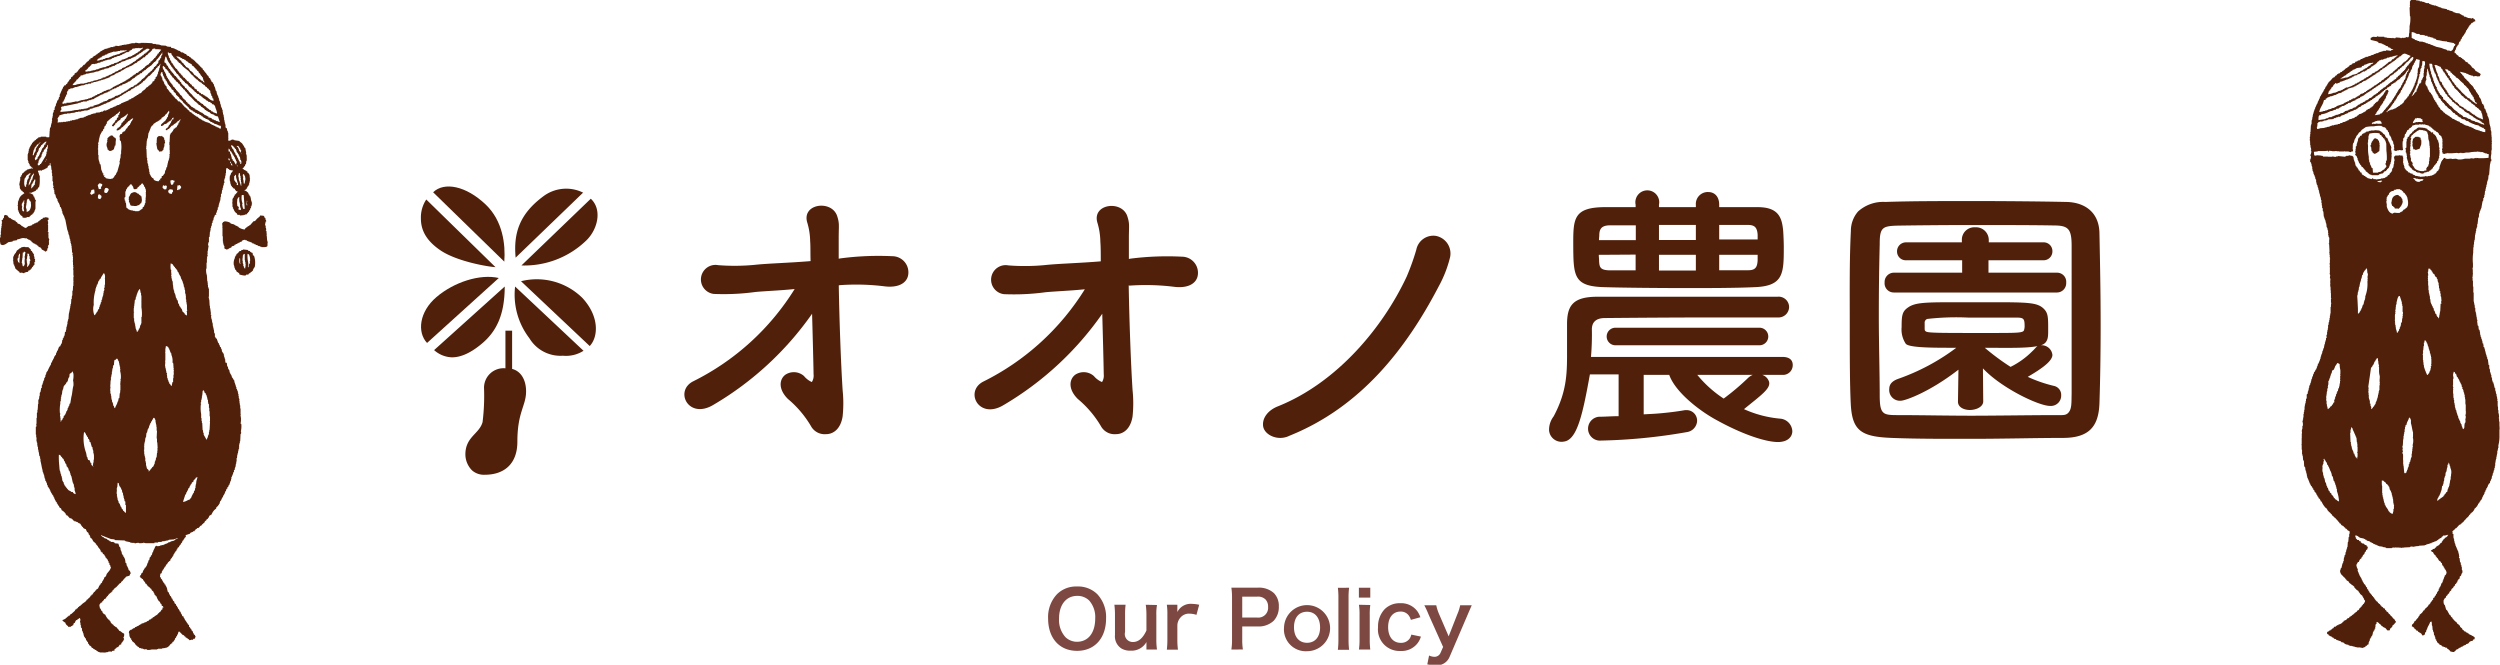 <svg xmlns="http://www.w3.org/2000/svg" viewBox="0 0 418.8 111.36"><defs><style>.cls-1{fill:#7d4841;}.cls-2,.cls-3{fill:#50200a;}.cls-2{fill-rule:evenodd;}</style></defs><g id="レイヤー_2" data-name="レイヤー 2"><g id="レイヤー_1-2" data-name="レイヤー 1"><path class="cls-1" d="M183.83,99.55a5.62,5.62,0,0,1,1.46,4.06c0,3.29-1.91,5.42-4.86,5.42s-4.85-2.12-4.85-5.42a5.58,5.58,0,0,1,1.48-4.06,4.51,4.51,0,0,1,3.35-1.3A4.57,4.57,0,0,1,183.83,99.55Zm-.36,4.06a4.2,4.2,0,0,0-1-3,2.79,2.79,0,0,0-2-.79c-1.87,0-3.06,1.48-3.06,3.83a4.29,4.29,0,0,0,1.06,3.07,2.79,2.79,0,0,0,2,.79C182.31,107.48,183.47,106,183.47,103.61Z"/><path class="cls-1" d="M193.82,101.35a8.55,8.55,0,0,0-.11,1.69v4.08a10.48,10.48,0,0,0,.11,1.69h-1.77v-.69c0-.2,0-.24,0-.56A2.86,2.86,0,0,1,189.4,109a2.8,2.8,0,0,1-1.56-.38,2.41,2.41,0,0,1-1.06-2.25V103a12.77,12.77,0,0,0-.1-1.69h1.88a12.78,12.78,0,0,0-.09,1.69v2.88a1.33,1.33,0,0,0,1.32,1.67c.93,0,1.67-.64,2.26-1.93V103a12.63,12.63,0,0,0-.11-1.69Z"/><path class="cls-1" d="M200.43,103a4,4,0,0,0-1.15-.2,1.85,1.85,0,0,0-1.51.63,2.1,2.1,0,0,0-.54,1.3v2.41a12.7,12.7,0,0,0,.1,1.69h-1.86a15.53,15.53,0,0,0,.09-1.69V103a11.19,11.19,0,0,0-.09-1.69h1.76v1.22a2.49,2.49,0,0,1,2.45-1.37,6.43,6.43,0,0,1,1.21.15Z"/><path class="cls-1" d="M206.28,108.81a10.27,10.27,0,0,0,.11-1.68v-7a11.47,11.47,0,0,0-.11-1.68c.56,0,1,0,1.65,0h2.72a3.71,3.71,0,0,1,2.77.92,3.06,3.06,0,0,1,.81,2.24,3.34,3.34,0,0,1-.87,2.39,3.69,3.69,0,0,1-2.77.94H208.1v2.17a10.24,10.24,0,0,0,.11,1.69Zm4.31-5.36a1.64,1.64,0,0,0,1.84-1.78,1.74,1.74,0,0,0-.43-1.25,1.79,1.79,0,0,0-1.41-.47H208.1v3.5Z"/><path class="cls-1" d="M215.1,105.09a3.86,3.86,0,1,1,3.88,4A3.66,3.66,0,0,1,215.1,105.09Zm1.67,0c0,1.6.84,2.59,2.19,2.59s2.18-1,2.18-2.56-.79-2.64-2.17-2.64S216.77,103.46,216.77,105.09Z"/><path class="cls-1" d="M226,98.46a12.86,12.86,0,0,0-.09,1.7v7a14.37,14.37,0,0,0,.09,1.69h-1.88a13.56,13.56,0,0,0,.09-1.69v-7a12.48,12.48,0,0,0-.09-1.69Z"/><path class="cls-1" d="M229.55,98.46v1.65h-1.91V98.46Zm0,2.89a11,11,0,0,0-.09,1.7v4.06a12.28,12.28,0,0,0,.09,1.7h-1.9a11.46,11.46,0,0,0,.1-1.69V103a10.44,10.44,0,0,0-.1-1.69Z"/><path class="cls-1" d="M236.35,103.84a2.3,2.3,0,0,0-.4-.79,1.64,1.64,0,0,0-1.34-.6c-1.27,0-2.07,1-2.07,2.61s.81,2.63,2.12,2.63a1.75,1.75,0,0,0,1.5-.73,1.93,1.93,0,0,0,.26-.65l1.61.33a3.41,3.41,0,0,1-.55,1.1,3.36,3.36,0,0,1-2.86,1.31,3.61,3.61,0,0,1-3.77-4,4.18,4.18,0,0,1,1.11-3,3.54,3.54,0,0,1,2.61-1,3.36,3.36,0,0,1,2.91,1.41,4.09,4.09,0,0,1,.46.94Z"/><path class="cls-1" d="M239.34,103a16.74,16.74,0,0,0-.74-1.61h2a7.7,7.7,0,0,0,.49,1.52l1.59,3.69,1.44-3.68a7.34,7.34,0,0,0,.49-1.53h1.94c-.08.17-.31.7-.7,1.61l-3,7a2.3,2.3,0,0,1-2.39,1.45,6.45,6.45,0,0,1-1.36-.16l.3-1.48a2.23,2.23,0,0,0,.91.22,1.09,1.09,0,0,0,1-.65l.44-1Z"/><path class="cls-2" d="M412.75,2.65v.12l.35.06v.06h.24V3l.59.06v.06c.12,0,.26-.15.42-.06v.06c.07.06,0,0,.06.11h.18c0,.2.05.18.12.3l-.18.06V3.6l-.18.06-.06.12-.24.06-.12.18h-.06v.11l-.23.18v.12l-.12.06-.06.24-.18.12V5l-.12.06-.12.36H413l-.05.18-.12.06-.06.23-.18.12v.12l-.12.06-.12.36-.12.06-.06.29L412,7a1,1,0,0,0-.12.48h-.12l-.06.17h-.06v.12l-.12.06v.12h-.06l-.06.36-.12.06v.17h-.06v.12h-.06a1,1,0,0,1,.06.24h.18V9c.2.13.1.23.42.3v.11c.06,0,.1.12.12.12l.29.06.06.12h.12l.12.18h.12l.12.18h.12l.05.17a1.35,1.35,0,0,0,.48.24v.12a1.73,1.73,0,0,1,.71.71,1.15,1.15,0,0,1,.59.6.76.76,0,0,1,.36.17v.06h.18v.06c.19.11.27.09.3.36-.12.07-.1.06-.12.24l-.18-.06v.06h-.36v-.06h-.18l-.41.06-.06-.12H414v-.06h-.17v-.06h-.18V12.5l-.24-.06v-.06h-.18v-.06h-.12v-.06l-1-.24v.06a3.15,3.15,0,0,1,.24.3l.12.06v.12l.24.18.06.23h.06l.17.24h.12l.06.18.3.24.18.23h.06V14h.06c.08.09,0,.08.17.12v.12c.2,0,.49.49.54.71h.12l.06.18h.06v.12h.05v.12l.12.06v.12l.12.05v.12l.12.06v.12l.12.06.06.3h.06v.12l.12.06v.11h.06c.09.3.19.6.29.89H416c0,.14,0,.16.06.24h.06l.06.48.18.11v.18h.06v.18h.06v.12h.05v.18l.12.06.06.47h.06v.12h.06l.06.3h.06v.29H417v.18H417l.06.53h.06v.24h.06v.24h.06v.47h.06V22h.05v.6h.06c0,.09-.05.11-.06.11,0,.16.06.18.06.18v.71h.06a.09.09,0,0,1-.06.12V24l.06.12h-.06v.77c0,.08.07,0,.06.06h-.06v.24h-.06v.71h-.05v.29h-.06v.06h.06l-.06.3h.06v.12h.05V27h-.11a3.42,3.42,0,0,1-.12.59L417,29H417v.24h-.06v.12h-.06l-.06.71h-.06v.18h-.06v.18h-.06v.35h-.06V31h-.06v.3h-.05l-.06.35h-.06v.06h.06v.06h-.06l.06.12h-.06V32h-.06l-.06.65h-.06V33h-.06v.18H416v.17H416v.24h-.06v.12h-.06l-.18,1h0v.12h-.06V35h-.06v.12h-.06v.18h-.06v.12h-.06v.24h-.06v.17h-.06v.48h-.06v.18h-.06l-.12,1.07h-.06V38h-.06v.18h-.06v.18h-.05v.35h-.06V39h-.06v.3h-.06l-.06.89h-.06v.29h-.06v.48h-.06v.47h-.06V42h-.06l.06.18a7.9,7.9,0,0,0-.06,2v.65h-.06v.3h.06v.06h-.06c0,.09.06.11.06.12v.06h-.06c0,.1.06.1.06.12l-.06.17h.06l-.06.77h-.06v.06h.06v.54h.06V48h.06v1h.06v1.54h.06v.3h.06v.29h.06v.42h.06v.12h.06l-.06.35h.06v.24h.06v.24h.06v.35h.05v.3h.06v.36h.06v.17h.06c0,.06-.11.17-.06.3L415,54l.06.53.12.06.06.6.12.06.12.59-.06.06.12.06V56h-.06c-.05.23.09.18.12.23l-.06.18.11.06v.24h.06v.12h.06v.23h.06l.06.48H416v.12H416l.06.35-.06.06.18.12v.18h.06v.18h.06v.29h.06l.06.42h.05v.18h.06v.18h.06l-.06.11.12.06v.3h.06v.12h.06l.12.95H417v.18H417v.41h.06v.12h.06v.42h.06v.17h.06v.24h.06v.12h.05v.36h.06v.17h.06v.36h.06v.18h.06v.18l.12,0v.24h.06v.24h.06v.24h.06v.23H418v.3H418v.12h.06l.06.36-.06,0h.06l.06.24h.05v.36h.06l.06.53h.06c0,.07-.09.1-.06.24h.06v.83h.06l-.06.18h.06v.53h.06v.54h.06l.06.65h-.06v.06l.06.06h-.06v.06h.06v.53h.06v.89h.06l-.06.12v.06h.06l-.06.18.06.06h-.06v1a5.74,5.74,0,0,1-.18,1.67v.47h-.06v.24h-.06v.23h-.06V76h-.06v.3h-.06v.29h-.05v.3h-.06v.24h-.06v.35H418v.36H418v.18h-.06v.35h-.06v.12h-.06l.06.18h-.06v.12h-.06l-.06.41h-.06v.12h-.06v.3h-.06v.12h-.06l-.06.47h-.05l-.12.36h-.06l-.06.35-.18.12-.06.18h-.06l-.06.3h-.06v.12h-.06v.11l-.12.06V82l-.11.06-.06.3-.12.06v.24h-.06v.11h-.06v.18H416l-.06.24h-.06v.12h-.06v.18h-.06v.11h-.06v.12l-.17.12v.12l-.12.06v.12l-.18.12v.12l-.12.06v.17l-.12.06v.12h-.06c-.1.16.06.11-.18.18,0,.16,0,.13-.17.18a1.59,1.59,0,0,1-.42.65l-.18.12V86h-.12l-.05.17-.18.12-.06.18-.12.06v.12h-.12l-.41.47v.06h-.12a.61.61,0,0,1-.42.42v.12h-.12l-.12.18H412l-.54.59h-.12l-.06.12-.47.41a.5.5,0,0,1,.06.24l-.06.06h.06v.12H411v.35H411v.3h.06v.24h.06v.35l.11.06-.06.18h.06v.12h.06v.18h.06v.24h.06l.06.23h.06v.18h.06l.06.24h.06v.18h.06v.11h.06v.3h.06l.06.48H412c0,.06-.12.16-.06.29l.11.06a1.21,1.21,0,0,1,0,.18h0l.06.47.12.06v.36h.06v.12h.06V95h.06v.47h.06l.06.42h-.06V96h-.06l-.06.24h-.06v.18l-.24.18a2.93,2.93,0,0,1,0,.29l-.24.18v.12l-.12.06-.06.3-.12.06-.06.17-.18.12-.06.24-.23.18v.12l-.3.23-.06.24-.24.18v.12l-.11.06v.12l-.24.17v.12l-.24.18-.06.24-.24.18v.11h-.06c-.06.12,0,.15-.11.24l.06.3a.09.09,0,0,0-.06.12l.11.06v.17l.12.06.24.83h.12v.12H410c.06.28.23.38.29.65.27.08.21.25.36.42l.18.12v.12l.18.12v.11l.23.18.06.12h.12l.12.18h.06v.12c.12.15.21,0,.3.29H412v.06l.11.06V105l.36.3v.12l.3.23.06.12H413l.12.18h.18l.06.12h.12l.12.18h.12v.06h.12v.06h.11v.06h.12l.12.11h.12l.06.12.18.06v.36l-.24.06-.06.18-.18.06v0h-.12v.06h-.17l-.3.36-.36.12-.06.12h-.11v.06h-.18v.06h-.12l-.06.11-.36.12-.06.12H412v.06h-.12l-.06.12c-.22.14-.4.07-.48.36-.16,0-.13,0-.18.17a1.53,1.53,0,0,1-.71-.12l-.06-.11a.9.9,0,0,0-.41-.3l-.06-.18c-.15,0-.16,0-.24-.06l-.06.06-.06-.12h-.18v-.06l-.29-.06-.06-.11H409v-.06l-.36-.12v-.12a.9.9,0,0,1-.41-.36v-.12l-.12,0s.07-.12,0-.24l-.12-.06-.06-.42h-.06v-.17h-.06v-.12h-.06l-.05-.48h-.06v-.12h-.06v-.23h-.06l-.06-.72h-.06v-.17h-.06c0-.09,0,0,.06-.06l-.06-.48h-.06v.06h-.18c-.11.48-.47.81-.53,1.31h-.12a.71.71,0,0,1-.06.41l-.12.06c-.12.24.1.32-.24.42v.06h-.29v-.12c-.14-.09-.1-.18-.18-.24h-.12V106h-.12l-.06-.12h-.12l-.17-.24h-.18l-.06-.17h-.06c-.09-.11-.07-.13-.24-.18v-.12c-.15-.09-.2-.19-.41-.24l.06-.35h.11c.11-.19.25-.28.3-.54h.12l.3-.41.17-.12v-.12h.06l.06-.18.12-.06V103l.42-.35.29-.42h.12c0-.2.13-.15.18-.35.2-.06.11-.08.24-.18v-.06h.12c.05-.2.12-.15.17-.36h.12v-.12h.12c0-.2.13-.22.18-.41h.12v-.18c.22-.07.09,0,.18-.18h.06c0-.09-.08-.22-.06-.23h.17l.06-.12h.06v-.18l.18-.12.06-.24.12-.06.06-.29.12-.06V99l.12-.06v-.12h0v-.18l.12-.06v-.17l.12-.06v-.12h.06l.18-.54.12,0v-.18h.06v-.12h.06l-.06-.12.12-.06V97h.06v-.12h.05v-.17h.06v-.12h.06v-.18l.12-.06a.76.76,0,0,0,.18-.59c-.18-.13,0-.06-.12-.24h-.06v-.12l-.12-.06v-.12h-.06v-.12l-.11-.06-.06-.23-.18-.12-.06-.36H409a.84.84,0,0,1-.18-.29c-.3-.08-.32-.31-.47-.54h-.06a.42.42,0,0,1-.12-.24h-.12v-.17a1.09,1.09,0,0,1-.47-.6l-.24-.06v-.11h-.12c.07-.24,0-.08.18-.18v-.06h.12l.06-.12h.23l.06-.12.24-.18v-.12h.12c.1-.12.22-.14.35-.23l.3-.36.18-.06v-.18l.12-.06v-.11h.06a.54.54,0,0,0,.12-.24h.11c.15-.31.19-.19.42-.36v-.06l.12-.06.06-.17h.06v-.06H410v.06l-.3,0v.06h-.41l-.12.18h-.12V90H409l-.06.12-.24.06-.06.12h-.11l-.12.18h-.12l-.06.11h-.12v.06h-.12v.06h-.18v.06l-.23.06v.06l-.12-.06v.06h-.12V91h-.24v.06h-.18v.06h-.23v.06h-.18v.06h-.12v.06h-.18v.06l-1,.06v.06l-.29,0v.06c-.08,0-.1-.09-.24-.06v.06h-.24v.06l-.59-.06v.06h-.12v.06l-1.13.06v.06c-.09,0-.11-.06-.12-.06l-.17.06c-.13,0-.12-.06-.12-.06s-.08,0-.12.06H402v-.06h-.65V91.7c-.14,0-.16.07-.24.06V91.7l-.42.06v.06h-.95v-.06h-.11V91.7l-.48-.06v-.06l-.47-.06v0h-.12v-.06h-.18v-.06l-.24-.06v-.06l-.29-.06v-.06h-.18v-.06h-.12V91l-.24-.06v-.06l-.24-.06v-.06H397v-.06h-.12v-.06h-.12v0h-.12v-.06h-.12v-.06h-.12V90.4h-.18l-.05-.12H396v-.06l-.6-.12c-.3-.12-.42-.39-.83-.41V90l.12.06v.06h-.06l.06.12c.09,0,.15.16.18.18.24.13.26-.12.36.23h.23v.18l.18.12V91h.12v.06H396l.06.12a1,1,0,0,0,.41.18v.17c.19,0,.17.07.18.3h-.06V92l-.24.18v.18l-.17.11-.12.36-.24.18v.18l-.18.11-.06.24-.12.06a.92.92,0,0,0-.29.53H395c-.05.19-.19.31-.24.48s.09.43.12.65H395l-.06.36H395v.18h.06v.11h.06v.18h.06v.12h.06v.18l.11.06.06.24.12.06v.11h.06V97h.06v.18l.12.06v.12a2.71,2.71,0,0,1,.3.53h.11l.06.18h.06v.12h.06v.12l.18.12v.23l.18.12.06.24.12.06v.18H397l.06.18h.11l.06.17.12.06v.12l.18.12V100l.18.12v.12l.12.06v.11h.06c.1.17-.06.11.17.18v.12a.33.33,0,0,1,.3.3h.12v.12a.34.34,0,0,1,.3.29c.24.07.06,0,.17.18H399v.06h.12l.18.24h.12l.12.12v.11l.23.18v.12a.61.61,0,0,1,.42.42c.23.06.18.13.3.29l.23.18c.13.18.11.29.36.36a1.69,1.69,0,0,0,.24.41h.06a.87.87,0,0,0-.06.24h-.12a.46.46,0,0,1-.12.24H401v.12l-.12,0v.06l-.12.06V105l-.12.06v.06l-.23.18c-.08.13,0,.16-.12.3v0h-.36l-.35-.41h-.12l-.06-.12h-.18l-.12-.18H399l-.23-.29c-.15-.13-.17,0-.24-.24-.2-.05-.15-.12-.36-.18,0,.08,0,0-.06.06s.09.1,0,.24l-.12.06v.12h-.05v.35s-.07,0-.06.12a.09.09,0,0,1,.06.12l-.12.06-.06.29-.12.06v.12h-.06v.12h-.06l-.06.42h-.06v.17l-.12.06-.06.24-.12.06V107H397v.12H397v.18h-.06l-.12.35h-.06a.36.36,0,0,1,0,.3l-.18.06-.12.18-.18,0v.12c-.09.12-.26.12-.41.18v.06l-.77-.12v.06l-.6-.12v-.06l-.11.06v-.06h-.18v-.06h-.24v-.06h-.18v0h-.18v-.06l-.23-.06V108h-.18V108l-.36-.12v-.06h-.12l-.05-.12a1,1,0,0,0-.48-.12v-.12l-.83-.29-.06-.12L391,107l-.12-.18-.23-.06-.06-.12-.36-.11v-.12l-.12.06v-.12c-.17-.19-.28,0-.29-.42.07,0,.08-.09.12-.12h.11l.12-.17h.18l.12-.18h.12l.12-.18h.12l.23-.3h.24v-.06c.1-.07.32-.29.42-.17v-.12a1.45,1.45,0,0,0,.65-.3l.12-.18h.12V104h.11l.12-.12H393l.24-.29.24-.06.17-.24h.12l.06-.12h.12l.12-.18h.12l.06-.11.23-.18v-.06h.12v-.06a.54.54,0,0,1,.24-.12c0-.15,0-.1.12-.18v-.06h.12l.12-.12V102c.11-.16.22-.1.29-.36h.12l.06-.24h.12l.06-.18.18-.11V101h.06v-.12h.06c.05-.08,0-.1.05-.24h-.05v-.12l-.12-.06v-.11H396v-.12l-.12-.06V100l-.12-.06v-.12l-.36-.3c-.12-.17-.09-.23-.29-.35V99c-.23-.06-.19-.17-.42-.24v-.12c-.16,0-.13,0-.18-.17h-.11v-.18c-.19-.11-.2-.26-.48-.3v-.12a.87.87,0,0,1-.53-.53c-.17,0-.14-.08-.3-.12V97.1h-.12V97c-.16-.13-.18-.29-.41-.35v-.12a1.11,1.11,0,0,1-.54-.77H392l.06-.36h.06V95.2l.12-.06.18-.77h.06v-.12h.06V94h.06V93.9h.05c.05-.14-.06-.16-.05-.24h.05v-.24h.06v-.18h.06V93l.12-.06.06-.48h.06l.06-.41h.06v-.18h.06v-.24h.06l.06-.83h.06l.06-.53h0V90h.06v-.12h.06c.05-.14-.06-.22-.06-.29h.06v-.18h.06V89l-.18-.06v-.06h-.11l-.24-.29-.18-.06-.06-.18h-.12l-.17-.24h-.12l-.06-.12h-.12l-.18-.29-.18-.06v-.12l-.18-.12v-.12l-.11-.06-.48-.53h-.12V86.6l-.35-.3v-.12l-.12-.05-.24-.3-.18-.06v-.12l-.18-.12v-.12l-.11-.06v-.11l-.24-.18A3.52,3.52,0,0,1,388.9,84h-.12a1,1,0,0,0-.24-.47l-.12-.06-.06-.24-.17-.12v-.18l-.12-.06-.06-.23-.12-.06v-.12l-.18-.12v-.18l-.18-.12v-.18l-.12-.06v-.11l-.11-.06V81.5l-.18-.12v-.12h-.06v-.12H387V81l-.12-.06v-.23h-.06l-.06-.24h-.06v-.18h-.06l-.06-.24h-.06v-.23h-.06v-.12h0l-.06-.42h-.06V79h-.06v-.18h-.06l-.06-.54h-.06v-.11H386l-.06-1-.12-.06-.06-.77h-.06V76.1h-.06v-.77h-.06v-.77h-.05c0-.11.05-.1.05-.12V73.25h.06c0-.07-.08-.1-.06-.24s.08,0,.06-.11h-.06l.06-.6h-.06a2.16,2.16,0,0,1,.12-.53v-.42h.06a1.48,1.48,0,0,0-.06-.77c0-.08,0,0,.06-.06v-.23h.06v-.36h.06v-.59h.06V69H386v-.36h.06v-.53h.06l-.06-.12h.06v-.24h.06v-.23h.06V67.2h.06v-.36h.06v-.11h.06c0-.22,0-.44,0-.66h.06V66l.12-.06V65.6h.06v-.18h.06l.06-.47h.06v-.3h.06v-.18H387v-.24h.06v-.12h.06v-.23h.06v-.3h.06v-.12h.06l.05-.35h.06V63h.06v-.24h.06v-.12h.06l.06-.29.12-.06v-.12h.06l.06-.24H388v-.18l.12-.06v-.29h.06a.92.92,0,0,0,.11-.48l.18-.06-.06-.12h.06l.06-.23h.06v-.18h.06v-.18h.06l.06-.42h.06v-.23h.06v-.18h.06v-.12H389l.06-.41h.06v-.12h.05v-.18h.06V58.3h.06l.12-.65h.06v-.3h.06v-.18h.06v-.23h.06v-.3l.12-.06-.06-.42h.06v-.11h.06v-.48h.06v-.3h.06V55H390v-.3h0v-.24h.06l.06-.53h.06v-.3h.06v-.35h.06v-.42h.06v-.35h.06V51.42h.06v-.36l.06-.35h-.06v-.66s.08,0,.06-.11h-.06V49.1h-.06v-.05h.06l-.06-.18a.17.17,0,0,0,.06-.18h-.06V48.1h-.06l.06-.12h-.06v-.42h.06c0-.08,0,0-.06-.06V47l.06-.18h-.06v-.24h-.06l.06-.53h-.06v-.24h-.06v-.06h.06v-1h-.06l.06-.17V44.3h-.06l.06-.18h-.06v-.06h.06v-.65h.06v-.06h-.06V43h-.06l.06-.29h-.06v-.36h-.06a.87.87,0,0,0,.06-.24l-.06-1.18-.12-.12h.12v-.71s.08,0,.06-.12h-.06v-.24h-.06v-.12h-.06v-.29H390c0-.15.05-.22.06-.3H390v-.18h0V38.6h-.06v-.11h-.06l.06-.18h-.06l-.06-.24h-.06l-.06-.65h-.06V37.3h-.06v-.06h.06v-.06h-.06v-.24h-.06v-.12h-.06v-.17h-.06v-.18h-.06v-.18h-.06l-.06-.77h-.06l.06-.12-.11-.06v-.47H389v-.3H389v-.06H389c0-.1-.06-.1-.06-.12V34h-.06V33.5h-.06l-.06-.47h-.06v-.18h-.06v-.3h-.06v-.18h-.06v-.29h-.06v-.24h-.06l-.06-.41h-.06v-.18h-.06V31l-.11-.06v-.12h-.06l.06-.18h-.06v-.11H388v-.18H388v-.24h-.06V30h-.06l-.06-.41h-.06l-.06-.3h-.06v-.12h-.06l-.06-.41h-.06v-.12h-.06v-.3h-.05v-.42h-.06v-.17h-.06v-.3h-.06v-.18h-.06v-.12H387V26.8h-.06c0-.14.14-.07.18-.12l-.06-.18h.06v-.41c-.12,0-.05,0-.12-.06a1.14,1.14,0,0,0,.18-.78s-.09,0-.06-.17h.06l-.06-.36h-.06v-.41H387v-.48h-.06l.06-.18v-.06h-.06V23.3l.06-.12h-.06v-.24H387c0-.11,0-.08-.06-.12v-.06H387v-.35h.06c0-.12,0-.08-.06-.12l.06-.12H387v-.06h.06l.06-1.13h.06v-.23h.06v-.6h.06V20h.05v-.35h.06v-.18h.06l-.06-.18h.06v-.18h.06v-.23h.06v-.18h.06v-.18h.06v-.18h.06v-.12h.06V18l.12-.06v-.18H388l.06-.24h.06v-.12l.11-.06v-.17h.06V17h.06v-.12h.06l.12-.36h.06l.06-.35.12-.06.06-.24.12-.06V15.7l.12-.12v-.11l.11-.06.06-.24.12-.06v-.18l.12-.06.12-.35.12-.06v-.12l.12-.06.06-.24L390,14v-.12h.06l.06-.17h.12c0-.17,0-.14.18-.18v-.12h.06l.36-.42H391l.3-.35h.12v-.06h.06v-.12l.18-.06v-.06h.12v-.06h.17l.12-.18.24-.06.12-.17h.12l.12-.18h.11l.06-.12a1.16,1.16,0,0,1,.42-.24v-.12h.12c.11-.17.16,0,.23-.29a.85.85,0,0,0,.42-.18l.06-.12.36-.06.17-.24h.18v-.06h.12l.06-.11.35-.06V10h.12l.06-.12h.18V9.83h.12V9.77l.24-.06V9.65h.17l.06-.12h.36V9.47h.12V9.41l.35-.05V9.3h.12V9.24l.36-.06V9.12h.12V9.06L398,9V8.94l.42-.06.06-.12h.18V8.7h.17V8.64h.24V8.58h.18V8.52h.36v0h.11V8.41l.83.11V8.41l.36-.06V8.29l-.36-.12V8.11h-.11L400.41,8l-.3-.06L400,7.75l-.29-.06V7.63h-.12l-.06-.11h-.18l-.06-.12h-.18V7.34a1.57,1.57,0,0,0-.65-.12L398.39,7a.4.4,0,0,1-.24-.06V6.92l-1-.23a.77.77,0,0,0-.06-.24h.06V6.33l.18-.06c.23-.22.55,0,.89-.12V6.09h.18v.06h1l.06.12h.35v.06l1,.06V6.33c.14,0,.2.1.3.12V6.39h.12V6.33h.06v.06c.08.09.05-.11.06-.12l.77.06v.06h.23V6.33h.3v.06h.06V6.33H403V6.21c.25,0,.37.09.47,0s.06-.41.12-.71h.06V5.44h-.06l.06-.36h-.06c0-.12.06-.12.06-.12V4.37a5.36,5.36,0,0,0,.12-1.66h-.06l-.06-1.48h.06V1.11h.06l-.12-.18h.06V.22l.12-.06V0a2.63,2.63,0,0,1,.89,0V.1c.07,0,.1-.1.24-.06V.1h.35l.06.12h.36V.28l.41.06V.4l.36.12v0c.08,0,0,0,.06,0h.06v0h.29V.63l.24.06V.75h.18V.81h.18V.87h.23V.93h.36V1h.12v.06h.18v.06h.12v.06l.35.06v.06H409v.06l.89.17.06.12h.24V1.7h.12v.06l.53.12v.06h.12l.06.12h.18v.06h.17v.06l.66.06.06.11.23.06v.06a1.45,1.45,0,0,0,.48.18M404,5.38V5.8c0,.08-.07,0-.06,0H404v.54a2.58,2.58,0,0,0,.53.24v.11a1.62,1.62,0,0,1,.47.12v.06h.3V7a.14.14,0,0,0,.18-.06l.24.06V6.92h.06V7l.53.12v.06h.12v.06h.24v.06h.11v.06h.24V7.4h.12v.06l.53.17v.06h.18v.06H408v.06l1.07.24v.06h.18v.06h.17v.06h.24v.06l.24.06.06.12h.12v0h.29v.06h.18v.06c.08,0,0,0,.06-.06.4-.18.33-.48.54-.83l.11-.06a2.47,2.47,0,0,0,.06-.29h-.06V7.34h-.17V7.22L409.9,7l-.06-.12-.06.06L409,6.86V6.8h-.3V6.74h-.23v0l-.36-.06V6.57a.82.82,0,0,0-.47-.12V6.33l-.36-.06V6.21l-.12.06V6.21h-.12V6.15h-.35L406.64,6,406.22,6V5.91H406V5.85h-.35v0h-.24V5.74h-.18V5.68h-.35C404.59,5.57,404.47,5.39,404,5.38Zm-2.85,4.81-.18.05v.06l-.18.06-.06.12h-.12l-.06.12h-.11l-.06.12h-.12l-.06.12h-.12v.06a.49.49,0,0,1-.24.12v.11c-.34.08-.31.33-.71.36-.09.3-.15.16-.35.3l-.18.23h-.12l-.06.12-.24.06-.06.12H398l-.11.18-.24.06-.06.12h-.12l-.06.12h-.12l-.06.11h-.12l-.06.12-.17.06v.06l-.24.06-.06.12h-.12l-.06.12-.53.18v.06l-.18.06-.06.11-.36.12-.05.12h-.12v.06H395v.06h-.12l-.12.12h-.12l-.06.12-.29.06-.06.12h-.18v0l-.36.12c-.08,0,0,0-.06-.06l-.06.12h-.17v.06h-.12V15h-.18l-.06.12h-.18v.06h-.12v.06h-.11l-.06.12h-.18l-.06.12h-.12v.06l-.53.11v.06l-.24.06v.06h-.12v.06l-.36.06V16h-.11v.06h-.18v.06h-.3v.06h-.12v.06h-.18v.06l-.23.06-.06.11-.18.06v.18l-.3.06c-.13.79-.67,1.22-.77,2l.65-.12v-.06h.3v-.06l.36-.06v-.06H390v-.06l.53-.12v-.06h.12v-.05l.41-.06.06-.12h.18l.06-.12h.12v-.06l1.07-.36v-.06h.12l.05-.11.24-.06v-.06l.24-.06V17l.3-.06,0-.12.3-.06.06-.12h.18l.06-.12h.12v-.06h.12v0h.17l.06-.12h.12l.06-.12h.12l.06-.12h.18V16c.08-.05.1,0,.23-.06v-.12c.18,0,.13-.09.18-.12h.24v-.06h.12v-.06H396l.12-.17h.17l.12-.18h.12l.06-.12.18-.06V15h.12l.06-.12.23-.06.06-.12h.12l.12-.17h.12l.12-.18.23-.06v-.06l.18-.06.06-.12h.12l.06-.12h.12l.12-.17.23-.06.06-.12a1.12,1.12,0,0,1,.48-.3v-.12c.3-.07.33-.31.65-.35v-.12h.12c.16-.28.4-.36.65-.54l.18-.23h.12v-.06a1,1,0,0,1,.41-.3v-.12c.17,0,.14,0,.18-.18l.24-.06c0-.14,0-.09.12-.17V11h.12l.47-.54.18-.06v-.12H403c.13-.22.4-.31.47-.59.17,0,.14,0,.18-.18h.12V9.3c-.08,0,0,0-.06.06s-.06-.12-.06-.12c-.34,0-.63-.33-.95-.24v.06L402.54,9v.06l-.35.3v.05l-.24.06-.12.18h-.12l-.06.12h-.12l-.17.24-.18.06Zm-2.61-.06v.11l-.18.06-.3.36H398l-.05.12h-.12l-.06.12h-.12l-.06.12h-.12l-.06.11h-.12l-.18.24H397l-.06.12-.36.12-.12.18h-.12v.06h-.12l-.05.12H396v0h-.12l-.12.12h-.12l-.12.18h-.18l-.06.12-.35.06-.06.12c-.12.07-.36.05-.47.12l-.06.12h-.18v.05h-.12V13h-.24l-.06.12h-.18v.06l-.23.06v.06h-.24v.06l-.24.06v.06h-.18v.06h-.17v.06h-.18v.06h-.24v.06H392l-.12.17h-.23v.06l-.24.06V14c-.06,0-.12-.12-.24-.06V14c-.07.07,0,0-.06.12H391s-.29.48-.29.48h-.12a.41.41,0,0,1-.12.29h-.06c-.06.1,0,.17-.06.24l-.18.06v.12h-.06l-.06.29h0l-.06.18a2.65,2.65,0,0,0,.95-.24h.29v-.05l.36-.12v-.06h.12v-.06l.41-.06v-.06h.12v-.06h.18l.06-.12.24-.06.05-.12h.12v-.06h.12v-.06l.36,0v-.06h.12v-.06h.23v-.06l.36-.12v-.06h.12v-.06h.18l.06-.12h.11V14h.24l.06-.12.36-.12.12-.17h.11l.12-.12h.12v-.06h.12v-.06h.12v-.06H396l.06-.12.23-.06.06-.12.36-.12.12-.17.24-.06.05-.12h.12l.12-.18a1.45,1.45,0,0,1,.48-.18v-.12c.57-.11.74-.59,1.24-.71.07-.23,0-.07.18-.18v-.06h.12l.18-.23h.12l.11-.18h.12l.06-.12a1,1,0,0,1,.6-.3.49.49,0,0,1,.11-.23h.06V9.89l.18.06.06-.12.18-.12V9.65h.12V9.59a.65.65,0,0,1,.29-.18l.06-.17h-.12V9.3l-.41.06v.05h-.24v.06h-.18v.06h-.29v.06h-.18v.06h-.3l-.06.12h-.17v.06h-.24v.06l-.24.06V10h-.35v.06ZM404,9.59v.12h-.12c-.07.13-.14.13-.18.3h-.12c-.07.28-.29.3-.47.47l-.54.6h-.12c-.08.09-.15.19-.23.29h-.12l-.12.24h-.18c-.14.1,0,.21-.3.3V12l-.17.06-.06.12h-.12l-.24.3h-.12l-.06.12-.23.06-.42.47H400l-.18.24h-.11v.06c-.17.1-.11-.06-.18.18a.42.42,0,0,0-.24.12v.05l-.24.06-.12.18h-.17l-.06.12a.82.82,0,0,1-.36.18v.12h-.18c-.12.2-.27.23-.47.35v.06h-.12l-.06.12h-.12l-.12.18-.23.06-.06.12h-.12l-.06.12h-.12v.06c-.08.05-.1,0-.24.05v.12a.46.46,0,0,0-.24.12v.06h-.11L396,16h-.12v.06h-.12v.06l-.36.12-.06.18c-.32,0-.48.22-.77.29v.12a1,1,0,0,0-.59.24h-.12l-.06.12c-.11.07-.35,0-.47.11l-.06.12h-.18l-.06.12-.24.06-.06.12-.41.06v.06l-.24.06V18l-.24.06-.05.12-.42.05-.12.18H391v.06h-.17v.06h-.12v.06h-.3v.06l-.24.06v.06H390v.06l-.24.06v.06h-.18V19l-.77.17v.12h-.12v.06l-.18-.06v.06c-.13.14-.12.49-.12.77l1.13-.17v-.06h.18V19.8h.24c.08,0,0,0,.06-.06v.06h0l.06-.12h.12v-.06h.42v-.06h.12l.06-.12.11.06v-.06l.36-.12v-.06l.48-.06v-.06l.29-.06.06-.11.42-.06v-.06h.12l.05-.12h.12l.06-.12.54-.12.06-.12h.17v-.06h.12v-.06H394v-.06h.12l.06-.11h.12V18h.12V18h.17V17.9h.12v-.06a.54.54,0,0,1,.24-.12V17.6l.35-.12.06-.12h.18l.06-.11.24-.06.06-.12h.18V17h.11l.12-.18.3-.06.06-.12h.12l.12-.18.35-.11.06-.12h.06v-.12l.12.06.06-.12a1.21,1.21,0,0,1,.53-.3v-.12l.24-.06c.07-.26.14-.15.3-.29l.12-.18h.11l.12-.18h.12l.06-.12h.06l.06-.12h.12v0a.57.57,0,0,1,.3-.18v-.12c.33-.08.39-.39.71-.48v-.11c.32,0,.26-.22.59-.3v-.12c.2,0,.23-.13.42-.18V13l.23-.06a.33.33,0,0,1,.3-.29v-.12h.12c.07-.13.13-.13.18-.3h.11v-.12h.12c.06-.2.08-.11.18-.23h.06v-.12h.12l.06-.18H403v-.12H403v-.12h.06a.86.86,0,0,0,.23-.35h.12a1.26,1.26,0,0,1,.42-.54V10.3H404l.06-.17h.06c.06-.09.15-.23.05-.3h.12a.61.61,0,0,0-.06-.3Zm.77.3a1.38,1.38,0,0,1-.24.47v.12l-.12.06v.12h-.06v.18l-.12.06V11h-.06v.11h-.06v.18h-.05v.24H404v.12l-.12.06v.12h-.06V12l-.12.11v.12l-.18.12.06.12h-.06v.18h-.06v.18h-.06v.11h-.06v.18l-.12.06c0,.1,0,.2-.05.3l-.12.06v.12H403v.12H403v.17h-.06V14l-.12.06v.12h-.06v.12h-.06v.12l-.12.12v.11l-.12.06c0,.12-.07.24-.11.36l-.12.06-.12.41-.12.06v.12l-.12.06v.12l-.18.12v.12l-.12.06-.06.23c-.08.15-.19.21-.23.42h-.12a1.09,1.09,0,0,1-.18.41l-.12.06v.12l-.18.12v.12l-.11.06v.12h-.06a.42.42,0,0,0-.12.24h-.12a.39.39,0,0,1-.12.23h-.06c-.11.17-.07.24-.3.3l.06.18h.06v-.12l.12-.06v-.06h.18v-.06l.24-.06v-.06l.47-.06v-.06l.24-.06v-.06h.18l.06-.11h.11l.06-.12h.12l.06-.12h.12v-.06H402l.06-.12a.73.73,0,0,1,.35-.18c.05-.16,0-.13.18-.18a1.64,1.64,0,0,1,.24-.41v-.12l.18-.06.12-.12v-.12h.06a.64.64,0,0,0,.17-.29h.12a1.14,1.14,0,0,1,.18-.42l.12-.06v-.17l.12-.06.06-.24.12-.06V15h.06v-.12h.05l.06-.23h.06l.06-.3.12-.06V14h.06v-.12l.12-.06-.06-.11h.06v-.12h.06v-.18h.06v-.18h.06V13h.06v-.23h.06v-.3H405c0-.06-.09-.07,0-.24h0v-.12h.06A.08.08,0,0,0,405,12l.06-.54.12-.06v-.18h.06l.12-1.18Zm.71,4.09c0-.17.1-.14.12-.18s0-.29.06-.41l.12-.06v-.18l.11-.06v-.18H406v-.35H406v-.3s.06,0,.06-.12L406,12h.06v-.41h.06v-.24h.06l-.06-.29h.06V10.9h.06v-.6c-.17,0-.3-.13-.41-.06s0,.5-.12.78h-.06v.35l-.12.06v.12h-.06V12h-.06l.06.11h-.12c0,.05.11.13.06.24l-.12.06v.42h-.06V13h-.06v.24h-.06v.24h-.06v.18H405v.17h0V14h-.06v.12h-.06v.18l-.12.06v.24h-.06v.11h-.06v.24l-.12.06-.12.42-.18.12v.17c-.06.15-.18.23-.23.42H404l.41-.36v-.12h.06l.12-.17.24-.18V15l.12-.06,0-.18h.06v-.11h.06v-.18h.06l.18-.48Zm-11.33-2.31c-.07.23,0,.07-.18.18v.06h-.12l-.06.11h-.12l-.18.24-.11-.06-.12.18h-.12l-.12.18a1.17,1.17,0,0,1-.41.18l-.06.17h-.18V13c-.17.05-.14,0-.18.18h-.12v.06h.12v-.06l.59-.12V13H393V13l.36-.06v-.05h.12V12.8h.17v-.06h.12v-.06l.24-.06v-.06l.77-.18v-.06h.12l.12-.18h.18v-.06l.17-.06.06-.11.36-.12.06-.12.24-.06.06-.12.23-.06c.24-.15.39-.4.71-.47v-.12c.21-.06.17-.15.42-.18l.06-.18h-.12v.06h-.53v.06h-.18v.06h-.18v.06h-.12v.06l-.35.06L396,11l-.3.06-.12.23-.83.12-.06.12h-.18v.06h-.11v.06A.53.53,0,0,1,394.18,11.67Zm12.81-1a5.19,5.19,0,0,0,.18,1.07v.18l.12.06v.41h.06v.12h.06v.18h.06v.23h.06l.06.24h.06v.3h.05v.12h.06l.06.35.12.06.06.36h.06l.06.18.12.06v.35l.12.06.06.24.11.06.06.24.12.05.06.24L409,16v.12h.06l.06.12h.12l.06.41c.26.06.32.2.47.36l.12.06v.12l.18.11.41.48h.12l.54.59.59.42v.12c.18,0,.25.05.3.23h.17c.13.19.35.16.42.42l.59.12.06.12h.18l.06.12h.18v0h.12a1.74,1.74,0,0,0,.11.18,1.69,1.69,0,0,0,.66.18v.12a1.81,1.81,0,0,1,.89.3h.17l.06.11h.3c.05,0,0,.14.12.12v-.06h.06v-.06h-.06c-.09-.29-.16-.16-.36-.29l-.12-.18h-.11l-.06-.12-.18-.06v-.06h-.18v-.06H415V20h-.12l-.06-.11h-.11l-.06-.12h-.12l-.06-.12h-.12l-.12-.18h-.12l-.06-.12h-.12v-.06h-.11v-.06l-.18-.06v-.12a3.14,3.14,0,0,1-.77-.41l-.24-.3h-.12l-.06-.12-.18-.06v-.05l-.23-.06-.12-.18-.24-.18-.06-.12h-.12l-.18-.24h-.12l-.17-.23h-.12l-.12-.12v-.12l-.24-.18v-.12a.32.32,0,0,1-.29-.29c-.33-.1-.21-.2-.36-.42l-.24-.18-.06-.23-.12-.06v-.12h-.06l-.05-.18-.12-.06v-.12l-.18-.12v-.12H409v-.11l-.12-.06-.06-.24-.12-.06-.06-.3h-.06l-.11-.35h-.06v-.12h-.06l-.06-.3h-.06V13h-.06l-.12-.53H408v-.12l-.18-.12.06-.12h-.06V12h-.06l-.06-.24h-.05v-.24h-.06v-.18h-.06c-.08-.21,0-.44-.12-.59v-.06Zm3.21,5v.18c.12.07.13.14.29.18v.18c.18,0,.2.06.24.24.23,0,.17.14.3.29l.17.06v.06c.11.09.14.07.18.24l.3.06v.12h.12v.11c.16.05.13,0,.18.18s.24.06.29.24a1.3,1.3,0,0,1,.54.3l.06.11H413v.06a.46.46,0,0,0,.24.12v.12a1.29,1.29,0,0,1,.6.24l.05.12H414l.12.18h.12l.06.11.24.06.12.18h.11l.06.12h.12l.06.12h.12v.06h.18l.06.12h.18c.15.07.16.14.41.17l-.18-1h-.06l-.06-.24h0v-.12l-.36-.3-.18-.23h-.12l-.12-.18h-.11l-.3-.36-.18-.06-.06-.12h-.12c-.1-.11-.2-.23-.29-.35h-.12l-.12-.18h-.12l-.06-.12c-.14-.1-.1.06-.18-.18H413v-.06a1,1,0,0,1-.23-.17h-.06v-.12a1.17,1.17,0,0,1-.6-.6l-.17-.05v-.18h-.18v-.12l-.6-.54-.05-.23-.24-.18v-.12l-.12-.06V14l-.12-.06V13.8h-.06l-.06-.17-.12-.06v-.12l-.17-.12-.06-.24-.12-.06a.73.73,0,0,1-.18-.35h-.12c0-.24-.18-.3-.24-.54l-.17-.06v-.17l-.12-.06v-.18l-.12-.06a1.24,1.24,0,0,1-.24-.42c-.23,0-.76-.42-.95-.29h-.06v.18h.06l.06.29h.06v.24h.06v.18h.06V12h.06l.06.23h.06v.18h.06v.3l.11.06.06.17h.06l-.06.12h.06v.12h.06v.3l.12.06.06.18H409l.18.53.12.06.06.24.11.06v.11l.18.12v.12l.18.12v.12h.06v.12l.12.06v.12H410C410.12,15.63,410,15.58,410.2,15.64Zm-6.77-4.15-.06.3-.17.06c0,.16-.08.13-.12.29H403v.12h-.06l-.3.36h-.12c-.06.23-.13.18-.29.29l-.3.36h-.12l-.06.12h-.12l-.12.18-.17.06v.12c-.31.06-.43.27-.72.35a.42.42,0,0,1-.41.36v.12H400c-.07.12-.13.12-.18.29h-.17l-.12.18h-.12l-.12.18-.18.06v.12H399c-.1.16-.23.15-.29.35-.2,0-.23.13-.42.18v.12l-.3.06c-.07.26-.21.23-.41.35v.06h-.12l-.12.18-.24.06-.05.12h-.12V17l-.3.06v.12c-.21,0-.27.15-.42.23l-.23.06-.06.12h-.18v.06l-.18.06-.12.18-.29.06-.06.12H395l-.12.17h-.12l-.06.12-.35.06v.06l-.24.06v.06h-.18v.06h-.12c-.18.09-.17.16-.47.18v.12c-.2,0-.47.22-.54.12v.11l-.59.18-.06.12-.24.06v.06c-.06,0-.1-.1-.23-.06v.06h-.12v.06h-.24l-.06.12H391l-.06.12h-.17v.06h-.12v0L390,20v.06h-.11v.06h-.18v.06h-.24c-.08,0,0,0-.06.06v-.06h-.06v.06h-.12v.06h-.17v.06h-.48v.06c-.08.05-.1,0-.24.06v.12h-.12c0,.21,0,.43-.05.65h-.06l.06.36.41-.06v-.06l.77-.06V21.4h.18v-.06h.24v-.06l.47-.06v-.06h.12V21.1h.24V21h.12V21H391v-.06l.66-.11v-.06h.29v-.06H392v-.06l.36-.06v-.06h.12v-.06l.35-.06v-.06H393v-.06h.12v-.06l.36-.12V20l.53-.11v-.06h.12V19.8h.18v-.06h.12l.05-.12.36-.12v-.06a.8.8,0,0,1,.3-.18v-.12a1.65,1.65,0,0,0,.83-.35h.12l.06-.12h.11l.24-.3h.12l.12-.12h.12v-.06H397a1,1,0,0,0,.11-.17h.12l.12-.18h.12l.12-.12V17.6c.11-.15.23-.11.3-.35H398v-.12h.12v-.06l.18-.06a.79.79,0,0,0,.24-.48h.12c.22-.38.65-.58.77-1.06h.12l.06-.3h.12l.05-.12H400c.08.16.11.1.12.36-.2.14-.07.21-.18.41l-.12.06v.18l-.11.06v.24h-.06v.11h-.06v.12l-.12.06-.06.24-.12.06-.12.35-.12.06v.12H399a.54.54,0,0,0-.12.24h-.11l-.06.3-.12.06-.06.23-.12.06v.12l-.18.12v.12l-.12.06V19L398,19v.11h-.05l-.12.18H398v-.06l.24.06v-.06c.19-.05.36,0,.48-.12s0,0,.06-.11H399c.07-.25,0-.07.18-.18v-.06h.06v-.12l.12-.06v-.12h.06a1.26,1.26,0,0,0,.35-.47h.12c.08-.29.33-.34.42-.66h.12v-.17h.06c.06-.07,0,0,.11-.06a.94.94,0,0,1,.18-.36h.06v-.18l.18-.12.06-.23.12-.06v-.12l.12-.06v-.12l.11-.06v-.18l.12-.06.06-.23h.12c0-.14,0-.16.06-.24h.06v-.18H402v-.12l.12-.06v-.11h.06l.12-.36.11-.06.06-.3.12-.06v-.11h.06v-.12h.06v-.18l.18-.12v-.12h.06V13H403v-.12H403v-.17h.06l.06-.3h.06v-.12h.05v-.18l.12-.06V12h.06a4.81,4.81,0,0,0,.12-.48Zm5.4,6.82c.2.05.4.29.54.42l.05.12h.12l.18.23h.12l.06.12H410l.06.12.24.06.11.18h.12l.06.12h.12l.12.18.3.06.06.11h.11v.06h.18l.06.12.54.18,0,.12h.12v.06h.18l.06.12h.18l.12.17h.12v.06H413V21l.54.12v.06h.12v.06h.23v.06l.24.06v.06h.18l.12.18h.18v.06h.12v.06l.35.05v.06h.24v.06h.12v.06h.18a1.37,1.37,0,0,0,.71.18v-.47l-.18-.06L416,21.4h-.24l-.06-.12h-.11v-.06h-.18l-.06-.12h-.12V21L415,21v-.06h-.29v-.06h-.18l-.06-.11h-.24v-.06l-.36-.12v-.06l-.23-.06-.06-.12h-.12v-.06l-.36-.06v-.06l-.17-.06-.06-.12h-.18v0l-.3-.06-.18-.24h-.12a1.64,1.64,0,0,0-.41-.24v-.12c-.05-.07-.23-.07-.3-.12l-.23-.29H411l-.6-.66h-.12v-.05l-.17-.12c-.16-.16-.23-.35-.48-.42-.06-.23-.17-.18-.24-.41h-.11v-.12h-.12l-.06-.18-.18-.12v-.12h-.06v-.12l-.36-.29,0-.24-.12-.06-.06-.24-.12-.06-.06-.23-.12-.06v-.18h-.06v-.12h-.06v-.18l-.12-.06v-.17h-.06v-.12h-.05V14.4l-.12-.06V14.1h-.06V14h-.06l-.06-.29-.12-.06v-.36h-.06l-.06-.3h-.06v-.11H407v-.3h-.06v-.18h-.06v-.24h-.06v-.23h-.05l-.06-.42h-.06v.12h-.06v.47h-.06v.54h-.06v.18h-.06l.06.59h-.06v.12h-.06l-.06.53h.06v.18l.12.06v.12l.18.12v.23h.06v.18l.11.06v.12l.12.06v.18l.3.23v.12l.12.06v.12l.12.06v.18l.12.06v.18h.06v.11l.11.06v.18l.18.12V17l.18.12v.12h.06v.11l.12.12v.12l.18.12v.18h0C408.65,18,408.77,18.11,408.83,18.31ZM412,15.05c.16,0,.13,0,.17.18h.12v.12L413,16l.06.12h.12l.06.12a1.17,1.17,0,0,0,.54.29v.12c.22.06.18.18.41.24V17c.3.08.38.34.71.41v-.17c-.1-.06-.09-.09-.23-.12s0-.16-.06-.24h-.06v-.12h-.06l.06-.12-.12-.06-.06-.35-.18-.06c0-.09,0,0,.06-.06s-.11-.09-.12-.12v-.12h-.12c-.08-.39-.42-.57-.47-1h-.12c0-.16,0-.13-.18-.18v-.11c-.19-.11-.24-.3-.47-.36v-.12c-.18-.12-.06-.17-.3-.24V13.8c-.39-.22-.57-.7-1.07-.83v-.11l-.59-.48-.12-.18-.18-.06V12l-.12-.11-.23-.06-.12-.18-.36-.06a.64.64,0,0,0-.12-.12v.06h.06l.06.3.12.06V12h.06v.12l.18.12.06.3.29.24V13l.18.12v.12l.12.12h.06v.18l.12.06v.12l.24.17V14l.11.06v.12l.24.18c.06.09,0,.17.06.24h.12l.3.35H412Zm-7.84,5.58c.21,0,.47-.13.66-.18s.15.06.23.06v-.06c.27-.06.72.09.89-.06h-.11v-.12h-.06s.05-.13.06-.24a.89.89,0,0,1-.36-.23,1.93,1.93,0,0,1-.59-.06v.12l-.18-.06s0,0-.12.06C404.48,20.14,404.25,20.24,404.2,20.63Zm-5.93-.42v.06H398v.06h-.17v.06l-.24.06v.06h-.18l-.06.18c-.07,0,0,0-.06.06h.12v.06h.06v-.06h.12v-.06h.06v.06H398v-.06l.6.06v-.06h.06v.06l.35-.06v-.06c-.18-.13,0-.08-.12-.24h-.05l-.12-.18Zm5.34,1.31v.18c-.16,0-.13.07-.3.11-.05.27-.2.3-.23.6-.17,0-.14,0-.18.18s0,.27-.12.47l-.12.06-.06.36h.06v.05h-.06v.12h-.06a6.14,6.14,0,0,0,.06,1.49l-.41.06v-.06h-.3v.06h-.3v.05l-.29.06v-.06a.51.51,0,0,0-.24-.05L401,25h.12c0-.1-.06-.12-.06-.12v-.36H401c0-.08.1-.09.06-.23H401v-.18h-.06l-.06-.42h-.06v-.12l-.12-.05c-.06-.2-.12-.4-.17-.6h-.06l-.06-.18-.12-.06-.12-.53-.12-.06-.06-.24-.24-.17v-.12h-.05c-.11-.16.05-.11-.18-.18v-.06h-.24v-.06h-.12v-.06H399V21.1a4.26,4.26,0,0,0-1.3.06,6.35,6.35,0,0,0-1.37.12l-.77.53v.12l-.47.36v.12l-.12.06v.12l-.18.11v.12l-.12.06v.18l-.12.06v.18l-.11.06-.12.53-.12.06v.24h-.06v.59h-.06v.06h.06v.24h.06l-.06.29a.61.61,0,0,0-.3.06v.06c-.1,0-.41-.1-.47-.12h-.54v-.06h-.06v.06h-.95v-.06l-.17.06v-.06l-.18.06v-.06h-.36v.06l-.12-.06-.23.06v-.06l-.6-.06v.12H390l0-.12-.54.06h-1.19v.06l-.65.06.06.6.36.06V26l.77.06v.05h.06v-.05h.06v.05h.18l.05.12h.48V26.2l.12.06a.14.14,0,0,1,.12-.06v.06h.83V26.2c.11,0,.43.13.65.06V26.2h.3v-.06l1.18.12V26.2H393l.06-.11.18.05v-.05h.24V26s.44.11.59.11a.74.74,0,0,0,.18.18l.06.48h.06V27h.06l.05.23h.06v.24h.06a1.56,1.56,0,0,0-.06.24h.12l.06.18h.06V28l.18.12v.12H395a.49.49,0,0,1,.12.3h.12c.05.2.12.15.17.35h.18V29c.12.1,0,.15.12.24h.06l.06.12H396l.06.12h.12l.05.12h.12l.06.11h.12l.06.12.71.18s.05-.18.24-.12l.06.12H398v.06l.89-.12v-.06h.36v-.06h.24l.06-.12h.18v-.05a.42.42,0,0,1,.23-.12c0-.15,0-.1.12-.18v-.06h.12l.12-.12v-.12l.18-.12v-.12h.11l.06-.23h.06v-.3h.06v-.12l.12-.06v-.18h.06v-.23H401v-.24h.06V27h.06a.88.88,0,0,0-.06-.48v-.18s-.12,0-.06-.06h.12c0-.16,0-.13.18-.17V26h.06v.06h.35c.09,0,0,.05.06.05l.06-.11c.1,0,.11,0,.12.06s0-.05.06-.06h.06v.06h.41v.17h.12c-.08.24,0,.22,0,.48,0,0-.07,0-.06.12h.06l-.06.41h.06l.06.42h.06v.18h.06v.29h.06v.12h.06a.49.49,0,0,1,.12.24h.12v.12l.17.06.18.23h.18l.06.12h.12v.06h.29v.12l.18.06v.06h.18l.06.12.47.06v.06l.12-.06v.06h.24v.06l.83-.06v-.06l.48.06v-.06h.35v-.06h.3v-.06l.24-.06v-.06h.17l.12-.18H408l.12-.18h.06v-.12l.35-.29v-.18l.12-.06V28L409,27h.06l.06-.18.12-.06v-.12l.17-.12v-.06h.24v.12l.54.06v-.06h.06v.06h.05v-.06h.42v.06l.77-.06v.06h.18v.06a3,3,0,0,0,1.25-.12h.94V26.5l.6.06V26.5h.18v-.06c.07,0,.09.09.23.06v-.06l.36.06a10.8,10.8,0,0,0,1.6-.06h.06s0-.51.06-.59l-.3-.06v-.06l-.41-.06v-.06h-.18v-.06H416v-.06h-.3v-.06h0a.18.18,0,0,1-.18.06v-.06h-.36v-.06l-.35.06a5.2,5.2,0,0,0-1.19.12H413v.06h-.23v.06l-.12-.06-.12.06c-.05,0,0-.08-.12-.06s0,.06-.06.06v-.06h-.06v.06c-.08,0,0,0-.06-.06s-.28.06-.35.06l-.3-.06-.77.06h-.71v-.06h-.06v.06h-.18v.06l-.12-.06v.06h-.18v.06c-.14,0-.14,0-.18-.06l-.17.06a.61.61,0,0,0-.06-.3h-.06l.06-.35h-.06V24.9h.06v-.18h.06v-.06h-.06v-.35h.06v-.06h-.06v-.42l.06-.12h-.06V23.3a3.25,3.25,0,0,1-.18-.48c-.15-.08-.17-.18-.36-.23a.68.68,0,0,0-.53-.54c-.09-.28-.05-.06-.24-.18l-.12-.17h-.11l-.24-.3-.18-.06v-.12c-.13,0-.16,0-.24-.06V21.1h-.12V21h-.11V21h-.12v-.06h-.24v-.06h-.18v-.05a.15.15,0,0,0-.18.05l-.12-.05h-.23v.05a.1.1,0,0,1-.12-.05h-.3v.05h-.65v.06h-.18V21h-.12V21h-.12l-.06.12A1.07,1.07,0,0,1,403.61,21.52Zm3.8,6.76c-.07.24,0,.07-.18.18l-.06.12h-.12l-.12.18h-.17v0l-.24.06v.06h-.36V29H406v.06h-.17v.06h-.06v-.06h-.24V29h-.12v-.06l-.53-.06v-.06h-.12l-.12-.17-.3-.06-.06-.12-.17-.06c-.16-.12,0-.21-.3-.3V28h-.12c0-.16-.08-.13-.12-.29h-.12l.06-.36h-.06v-.12h-.06V27h-.06v-.17h-.06v-.24h-.05V26.5h-.06a1.17,1.17,0,0,0,.06-.41h-.06v-.36h-.06v-.18H403l.06-.12H403v-.12H403l.06-.23H403V24.9h-.06c0-.08.16-.15.18-.18v-.95h.06v-.06h-.06c0-.1.05-.09.06-.12V23.3l.11-.06.06-.3h.12c0-.07.1-.08.12-.12V22.7h.06v-.11l.42-.36.06-.18h.11l.24-.3h.12l.06-.11h.12l.12-.18H405V21.4h.12v-.06l.89.06v.06l.18-.06v.06l.3.06v.06h.12l.12.23h.17l.06.12h.12l.18.24c.16.1.19-.06.3,0s0,.15.06.24l.35.23v.12l.12.06v.12h.06v.12h.06v.18h.06v.12h.06v.12l.12.05v.12h0v.12h.06V24h.06v.42h.06v.05h-.06v.18h.06v.18h.06v.06h-.06v.24h.06l-.06.23h.06l-.06.78h-.06l.06.29h-.06v.12h-.06l-.06.36-.11.06V27h-.06l-.06.3-.12.06v.06l-.12.06v.12l-.24.18v.11l-.17.12v.12h-.06C407.5,28.25,407.56,28.24,407.41,28.28Zm-2.85-6c-.17.05-.14.07-.24.18h-.06l-.06.17H404c0,.14,0,.16-.06.24h-.06V23h-.06c-.05.18.15.11.12.3h-.06v.18h-.06v.23h.06v.06h-.06c0,.15,0,.22.06.3h-.06v.12h-.06l.06.12v.23h-.06v.6h.06l-.06.17h-.06v.06h.06v.42s-.08,0-.06.12h.06l.06.53h.06V27H404v.12l.12.06v.12l.11.06c.12,0-.11.06-.11.06,0,.21.07.23.11.42h.12V28h.06l.06.18.12.06v.06a2.22,2.22,0,0,0,1.48.36v-.06l.42-.06-.06-.18h.06v-.12h-.06v-.06l.12-.06V28l.24-.17v-.18h.05v-.18h.06V27h.06v-.47H407v-.24h.06V24.78H407c0-.08.1-.1.06-.24H407l-.06-.89h-.06v-.23h-.06V23.3h-.05l.05-.18s-.06,0-.05-.12h.05v-.06h-.05v-.3a3.15,3.15,0,0,1-.18-.59L406.4,22v-.06h-.12v-.06H406v-.06H406l-.06.06v-.06l-.29-.06a.1.1,0,0,1-.12.06v-.06h-.3v.06l-.23.06v.06h-.12l-.12.18-.18.06ZM399,22.11v.12h.18v.12c.15.08.17.18.36.24,0,.25.12.26.17.47h.18l.06.18h.06v.18h.06v.17h.06v.12h.06v.12l.12.06v.18h.06v.12h.06v.18l.11.05v.18h.06l-.06.6.12.05-.06.18c0,.09.1.19.06.36s-.05,0-.06.06l.06.06a.14.14,0,0,0-.06.12h.06l-.12,1.12h-.05c0,.11-.07.32,0,.36h-.12l-.06.18c0,.08,0,0,.06.06h-.06v.12l-.12.05v.18l-.3.24-.06.18h-.12v.12l-.35.12a.27.27,0,0,1-.18.23v.06l-.41.06v.06h-.18l-.06.12h-.12v.06h-1.13v-.06l-.29-.06v-.06h-.12v-.06a.54.54,0,0,0-.24-.12v-.12a1,1,0,0,1-.36-.23v-.12l-.17-.12-.06-.12H396l-.12-.18h-.06V28l-.18-.06a.59.59,0,0,1-.12-.29h-.12c0-.19-.16-.28-.23-.42l-.12-.35H395v-.12h-.06v-.3h-.06l-.12-.35h-.12V26l-.12-.06.12-.3h-.06v-.18h-.06v-.06h.06V25.2h.06l-.06-.24h.06v-.42l.12-.06v-.11h.06l-.06-.18h.06V24h.06v-.18h.06v-.18H395v-.23H395l.12-.36c.18,0,.2-.11.23-.3h.24a.52.52,0,0,1,.36-.41h.12l.06-.12.23-.06.06-.12h.36l.06-.12h.29v-.06h.66v-.06l.77.06A5.16,5.16,0,0,0,399,22.11Zm-1.72,6.05h.18l.06.77h.83v-.06l.24-.06v0l.29-.06.06-.12h.12v-.06a.77.77,0,0,1,.36-.18v-.12h.06l.29-.35-.06-.3-.11-.06v-.06h.06l-.06-.18h.11v-.41h.12a9.11,9.11,0,0,0-.06-1.66L399.75,24h-.05v-.18h-.06v-.24h-.06a1.38,1.38,0,0,1-.18-.41h-.12c-.14-.09,0-.21-.3-.3V22.7h-.06c-.07-.08-.1-.09-.23-.11l-.06-.24a3.4,3.4,0,0,0-1.49,0H397c-.08,0-.21.43-.24.53v.48h-.06v.53h-.06l.06.59a7.09,7.09,0,0,0,.12,1.78v.48h.06c0,.19,0,.33.06.47l.12.06-.06.18A3.35,3.35,0,0,1,397.32,28.16Zm8.19-5.1.06.24h-.06v.06h.12a2.94,2.94,0,0,1,0,.89,5.49,5.49,0,0,0-.24.65l-.71.24-.06-.12h-.24V25h-.06l-.06-.42h-.06v-.12h-.06l.06-.17-.06-.18h.06v-.18h-.06l.06-.18h-.06v-.06h.06l.06-.41.42-.36h.53v.06h.12V23Zm-7.18.24c.06.21.17.2.24.35v.18h.06V24h.06l-.06.18v.06h.06l-.06,1.06c-.23.14-.65.59-.95.42v-.06l-.18-.12c-.12-.18.1-.14-.18-.24l-.06-.65h-.06l-.06-.35.12-.06v-.3h.06l.06-.24.12-.06v-.11h.06c.14-.23.11-.34.47-.36A.57.57,0,0,0,398.33,23.3Zm7.59,6.94c0-.15.07-.13.12-.24h-.12v.12c-.06-.07,0,0-.05-.12h-.24c-.08,0,0,.07-.06.06a.11.11,0,0,0-.12-.06v.06h-.06V30h-.3v-.06h-.35v-.06l-.36-.06-.06.06v.06l.18.06v.12h.06l.12.18h.12l.06.12.47.06C405.43,30.32,405.71,30.28,405.92,30.24Zm-7.59.12v.12l.53.06a.43.43,0,0,1,.24-.18c0-.06-.07-.06-.12-.12Zm1.84,2.31h-.12c0,.13,0,.16-.06.24h-.06V33h-.06v.29h-.06l.06.36h-.06a1.35,1.35,0,0,0,.06.53v.42c.16.52.41,1.12,1,1.19.24-.27.43-.11.83-.12H402l.06-.12h.18l.06-.12h.11l.3-.36h.18V35l.36-.29c.06-.1,0-.14.11-.24a2.54,2.54,0,0,0-.06-1.19v-.17h-.05V33h-.06v-.18l-.12-.06v-.12H403c-.12-.19-.17-.35-.42-.41v-.12l-.29-.24v-.06h-.18l-.06-.12h-.59c-.16.22-.13,0-.36.12v.06h-.12V32h-.24V32c-.18.09-.31.12-.41.3h-.06Zm2.08.3.06.18h.05v.11l.12.06v.3h.06a1.25,1.25,0,0,1-.18.71h-.05v.18l-.24.18v.06H402v.12h-.12c-.05,0,0,.15-.18.11s0-.13-.12-.11v.06h-.41v-.06c-.07-.07,0,0-.06-.12s-.19-.07-.24-.24h-.12c-.06-.18-.12-.36-.17-.53l.05-.12c.07-.56.15-.85.54-1.07a.86.86,0,0,1,.59-.12A1.06,1.06,0,0,0,402.25,33ZM395,52.55h.12v-.12h.12c0-.19.16-.28.23-.42v-.12l.12-.06-.06-.11.12-.06.18-.6.12-.06v-.17H396v-.12H396v-.18h.06v-.18h.06v-.12h.05V50h.06v-.35a5.78,5.78,0,0,0,.36-2.43c0-.14.07-.16.06-.24h-.06l.06-.48h-.06c0-.12.13-.48.06-.71h-.06l-.06-.71h-.06l-.06-.18c-.07.07,0,0-.06.12s-.05.14-.12.24l-.17.12v.12H396v.11l-.12.06-.06.36-.12.06v.24h-.06v.23h-.06v.18h-.06V47h-.06v.18h-.06v.18h-.06v.29h-.06V48l-.11.06v.29h-.06l.06.18h-.06l-.06.36H395l-.06.59h-.06l.06,1,.06,1.24H395ZM406.81,45l-.05.54h-.06c0,.11.11.42.06.65h-.06l.06.35h-.06l.06.42h-.06c0,.1.05.1.06.12v.65h.05l-.05.18h.05v.71h.06v.42h.06v.29H407v.3h.06v.47h.06l.06.6h.06v.17h.06l.12.36h.06v.12h.06v.18l.12.06v.12h.05V52l.12.06.18.54h.12a.89.89,0,0,0,.18.47l.12.06s0,.19.06.24h0v-.06c.18-.15.11-.4.18-.65h.06l-.06-.18h.06v-.3h.06l.06-1.3H409a1.2,1.2,0,0,1-.06-.42H409l-.06-.77h-.06v-.18h-.06l.06-.18c-.06-.23-.14-.29-.06-.53l-.18-.06s.1-.13.06-.24h-.06v-.24h-.06V48h0v-.18h-.06v-.42h-.06v-.17h-.06v-.12h-.06l.06-.12h-.06v-.24l-.12-.06v-.18h-.06v-.11H408v-.12l-.12-.06v-.18l-.35-.3v-.12h-.06v-.11l-.12-.06v-.12l-.18-.12-.06-.18H407V45Zm-5.28,10.74h.12l.06-.18h.06v-.12l.12-.06v-.23l.12-.06v-.24h.06v-.12h.06v-.18h.06v-.23h.06c0-.1-.08-.22-.06-.24l.17-.06.06-.71h.06V52.9h.06c0-.14-.07-.16-.06-.24h.06v-.41h-.06v-1h-.06v-.3h-.06v-.29c-.11-.36-.23-.71-.35-1.07h-.18v.06c-.21.19-.26.7-.36,1v.29h-.05v.18h-.06v.36h-.06v.06a.1.1,0,0,1,.06.12h-.06V52h-.06a.09.09,0,0,0,.06.12c0,.14-.06.18-.06.18l.06.24h-.06c-.09.34,0,.85-.06,1.12l.06.36a.1.1,0,0,0-.06.12h.06v.29h.06v.3h.06v.06h-.06v.06h.06v.24A1.93,1.93,0,0,1,401.53,55.75Zm5.05,7.06h.12l.11-.18h.06v-.12h.06v-.12H407v-.17h.06V62.1h.06v-.18h.06v-.3h.06c0-.08,0-.24-.06-.23v-.06h.12v-.24h-.06V61h.06v-.89h-.06c0-.07.1-.1.06-.24h-.06v-.29h-.06v-.24h-.06v-.18h-.06v-.3H407v-.17h-.06v-.18h-.06v-.18h-.06l.06-.12h-.06l-.05-.24h-.06v-.23h-.06v-.18l-.12-.06v-.18h-.06v-.12h-.06c-.08-.13,0-.08-.12-.18v0h-.06v0h-.06l-.06.42H406v.06h.06v.41L406,58l-.06.72h-.05c0,.11,0,.23.05.35h-.05v.3h-.06c0,.1.05.1.06.12v.83h.05v.35H406l-.06.18H406V61H406v.18h.06v.35h.06v.18h.06v.18h.06v.18h.06l.06.24h.06l-.06.11h.06Zm-9.26-1.25h-.12c-.15,1.09-.31,2.18-.47,3.27h.06a.1.1,0,0,1-.06.12l.06.11a.68.68,0,0,1-.06.3h.06c0,.15-.06.22-.06.3h.06l-.06.18h.06v.41h.06l-.06.36h.06v.23h.06v.24H397v.24H397v.3l.11,0V68h.06v.12h.06v.36l.06.06c.07-.05,0,0,.06-.06s.06-.11.12-.18h.06v-.12l.18-.12v-.12l.12-.06v-.12l.11-.06.06-.35h.06V67.2h.06l.06-.3h.06v-.23h.06v-.18h.06l-.06-.12h.06v-.24h.06v-.24h.06v-.35h.06v-.18h.06v-.77h.06l-.06-.12h.06v-.24h-.06v-.06h.06v-.23h-.06v-.06h.06l-.06-.12a.13.13,0,0,0,.06-.12l-.06-.18h.06V63a3,3,0,0,1-.12-.89v-.65h-.06l.06-.3h-.06v-.24h-.06v-.35c0-.09-.06,0-.06-.06h.06v-.06h-.06V60l-.24.06-.06.18-.12.06v.18l-.17.12v.11h-.06v.18h-.06V61h-.06v.12l-.12.06v.12h-.06v.12h-.06Zm-6.23.18H391v.18h-.06a.5.5,0,0,1-.29.18.91.91,0,0,1-.12.53h-.06v.24h-.06v.18h-.06v.23h-.06v.12h-.06v.18h-.06v.18l-.12.06,0,.65h-.06v.24h-.06c0,.07.1.1.06.24h-.06v.17h-.06v.42h-.06v.24h-.06v.06h.06c0,.1-.06.09-.06.11v.3h-.06l.06.12h-.06v.3h.06v.06h-.06v.41h.06v.59h.06v.36h.06c.06.19,0,.35.12.47.14-.17.34-.21.41-.47h.12c0-.08.09-.08.12-.12v-.12l.18-.12.06-.23.17-.12V67.2H391v-.12h.06l.06-.3h.06v-.29h.06v-.12h.06l.06-.36.12-.06v-.06h-.06l.06-.17h.06v-.18l.12-.06v-.24h.06v-.18h.05V65h.06v-.24h.06l.06-.54H392v-.41h.06V63.7H392v-.18h.06v-.06H392l.06-.12H392c0-.11.06-.12.06-.12L392,63h.06v-.24H392v-.06h.06V62a3.94,3.94,0,0,1-.12-1,.87.87,0,0,0-.41-.18C391.4,61.16,391.12,61.28,391.09,61.74Zm20.35.89c-.16,0-.13,0-.18-.18s0,0-.06-.11l-.17-.06v.11a1.28,1.28,0,0,0-.06.72H411v.06H411v.23H411c0,.11-.06.1-.06.12v1.07h-.06L411,65h-.06v.23H411v.06h-.06v.65H411l-.06.12H411v.18H411l-.06.12H411v.3h.06V67h.06v.48h.05l.06.47h.06l-.06.12v.06h.06v.24h.06v.23h.06v.12h.06l.06.42h.06v.18h.06v.23h.06v.12h.06l.06.42.12.06v.17H412v.12l.11.06.06.36h.06V71l.12.06v.23h.06v.18h.06l.06.3s.09.06.12.12,0,0,.06-.06.11-.1.12-.3,0-.44.11-.71H413v-.24h.06c0-.1-.05-.1-.06-.12v-.29h.06L413,70h.06c.06-.22-.08-.4-.06-.54h.06v-.23h.06a.09.09,0,0,0-.06-.12V69h.06V69h-.06l.06-.12h-.06V67.79H413l.06-.12H413L413,66.9h-.05v-.35h-.06v-.42h-.06l-.06-.41h-.06l-.06-.42h-.06v-.12l-.12-.06.06-.23-.12-.06-.06-.42-.12-.06v-.18h-.06v-.11h-.06v-.12l-.11-.06V63.7h-.06v-.12h-.06v-.12l-.12-.06-.06-.23-.12-.06ZM403.55,70c-.08.44-.38.68-.41,1.18H403l-.06.36h-.06v.36h-.06v.47h-.06v.3h-.06V73h-.06v.48h-.06l.06.12h-.06l-.06,1.07h-.06V75h.06c0,.16-.06.29-.06.36s.11.19.06.35h-.06V76h.06c.1.32,0,.84.06,1.13v.65h.06l-.06.18h.06l.12,1.24a.28.28,0,0,1,.12.12c.07,0,0,0,.06-.06l.24-.17-.06-.12.11-.06v-.18h.06v-.12h.06v-.24h.06v-.12h.06l.06-.35-.06-.06.12-.06v-.12h.06V77.4l.12-.05v-.24h.06v-.18h.06l-.06-.12h.06v-.18H404L404,76h.06v-.42h.05v-.41h.06l-.06-.18h.06v-.12h.06c0-.08,0,0-.06-.06l.06-.12h-.06v-.17a2.49,2.49,0,0,0,.06-1.13h-.06v-.06h.06v-.89c-.14-.46-.21-1.09-.35-1.54v-.6h-.06v-.17h-.06l-.06-.18ZM394.3,76h.12c0,.34.16.39.23.65h.12l.06.18h.06v-.36H395v-.05h-.06v-.54a.16.16,0,0,1-.06-.18h.06v-.89h-.06l.06-.35h-.06v-.36h-.06l-.06-.77h-.06v-.18h-.06l-.06-.24h-.06v-.17h-.05v-.12h-.06l-.06-.24h-.06v-.18h-.06l-.06-.23h-.06v-.24H394l-.06-.18h-.06l-.06.42h-.06v.53h-.06l.06,1.54h.06v.42h.06v.29h.06l.06.42h.06v.24h.06A1.77,1.77,0,0,1,394.3,76ZM391,83.46c.17,0,.14,0,.18.17.3.08.33.31.65.36a5.76,5.76,0,0,0-.35-1.72v-.36h-.06l-.06-.41h-.06v-.24h-.06v-.12h-.06V80.9h-.06v-.11h-.06v-.18l-.12-.06c-.06-.26-.11-.52-.17-.77h-.12a2.23,2.23,0,0,0-.36-1.07v-.18h-.06l-.12-.35h-.06l-.06-.24-.11-.06-.12-.42-.12-.06-.06-.23-.12-.06V77h-.06l-.06-.18c-.07.07,0,0-.06.12h-.06l.06.18h.06l-.06.18h-.06v.41h-.06v.12h-.06V78h-.05c0,.16,0,.31.05.47h-.05V79h.05v.11h.06l-.06.12h.06v.3h.06v.24h.06V80h.06v.12h.06l.12.66h.06v.11h.06l.12.54h.06l.06.3H390l0,.23h.06v.18l.18.12.06.24.24.17.06.24.12.06A1.29,1.29,0,0,1,391,83.46Zm17.45.41v-.12c.22-.06.18-.17.41-.23V83.4H409a1.37,1.37,0,0,1,.24-.18v-.06h.12V83h.11c0-.16.08-.13.12-.3h.12l.06-.23.18-.06.12-.54h.06v-.12h.06l-.06-.11.12-.06v-.18h.06c0-.22.07-.44.11-.65s-.06,0-.06-.06h.06l.06-.36h.06v-.53h.06v-.3a1.65,1.65,0,0,0-.12-1.13v-.23h-.06c-.1-.28-.05-.51-.29-.66l.06.18h-.06v.18H410v.24H410v.23h-.06l-.12.72h-.06v.11h-.06l-.06.6h-.06v.12h-.06v.23h-.06c0,.18,0,.36-.05.54h-.06V81h-.06v.18h-.06v.18l-.12.06-.12.77h-.06v.18h-.06v.18h-.06v.17h-.06v.12h-.06V83l-.12.06v.12l-.11.06v.18h-.06a1.08,1.08,0,0,0-.12.47h.06v-.06ZM399,80.49v.71h.06l-.06.18h.06v1.25h.06v.05l-.06.18h.06l.06.48h.06v.29h.06v.24h.06v.3l.12.06v.29l.12.06v.18h.06l.05.24h.12c.07.27.26.34.3.65h.12v.12c.21.12.26.28.59.3a2.08,2.08,0,0,1,.12-.48c0-.14-.07-.16-.06-.24H401c.07-.32,0-.58.06-.71s0,0-.06-.06v-.23h-.06l-.06-.83h-.06v-.3h-.06V83h-.06l-.06-.47h-.06v-.12h-.05v-.18l-.12-.06v-.12h-.06l-.12-.53-.12-.06v-.12l-.12-.06V81.2L399.7,81v-.11h-.06l-.12-.18h-.12l-.12-.18Z"/><path class="cls-2" d="M31.22,9.08V9.2c.07,0,.09.1.12.12h.12v.06h.18l.11.18h.12l.18.23.18.06.06.12.18.06v.06a.46.46,0,0,0,.23.12v.12l.24.18v.05c.18.13.29.12.36.36h.11V11c.17.1.16.24.36.3v.11c.33.09.12.11.24.3h.06a.69.69,0,0,1,.18.3h.11v.12c.2.12.23.28.36.47l.18.12L35,13l.23.17v.12h.06v.12l.12.12v.12l.3.24v.17l.12.06.06.36h.06l.12.36h0V15h.06v.18l.12.06.12.6h.06l.06.23h.06v.24h.06v.12h.06v.24h.06v.23h.06V17h.06l.06.48.11.06v.05H37v.06H37v.18h.06V18l.12.06v.24h.06v.12h.06v.41h.06v.3h.06v.18h.06v.35h.06v.42h.06v.29h.06v.3h.06v.18h.06V21h0v.35h.06v.12H38l.06.42h.06V22h.06v.24h.06v.95h.06c0,.08,0,0-.06.06a.63.63,0,0,0,.06.36l.42-.12v-.06h.11v-.06l.42.06v.06l.83.12c.11.17.33.27.47.41l.36.54v.11l.18.12.12.66h.06c0,.06-.1.15-.06.29h.06V26h.06v.59s.07,0,0,.12h0v.24h-.06l-.06.53-.12.06-.06.3c-.24.07-.08,0-.18.18h-.06v.12h-.06l-.12.17a.42.42,0,0,1,.3.12v.06h.18l.06.12h.12v.06l.17.06v.18l.18.06.06.17h.06v.12h.06l.06.66h.06c0,.08,0,0-.06.05v.42h-.06v.24h-.06v.29L41.6,31l.06.12-.18.12v.12l-.12.06v.12h0a1.11,1.11,0,0,1-.42.35c.12.14.14,0,.3.12l.35.3.06.24.12.06.06.23.12.06v.18H42l.06.53h.06v.18h.06V34h.06v.06h-.06v.35h-.06v.18H42l.06.24-.12.06-.06.3-.12.05-.06.24h-.06a.54.54,0,0,0-.12.24h-.12l-.06.18c-.15,0-.2,0-.29.06V36h-.24v.06h-.36a.14.14,0,0,1-.17.05v-.05h-.12V36H40V36h-.24V35.9c-.07-.06-.06-.12-.12-.18l-.11-.06a1.45,1.45,0,0,1-.42-.71H39l.06-.18H39v-.12h-.06v-.59s-.07,0-.06-.12h.06v-.59H39v-.18l.18-.12v-.18l.12-.06v-.18l.12-.05.41-.48L39.53,32v-.12h-.12l-.06-.23a1.17,1.17,0,0,0-.3-.12c0-.17,0-.14-.18-.18l-.06-.24H38.7l-.06-.35h-.06v-.36h-.06a3.11,3.11,0,0,1,0-1h.06v-.12h.06L38.7,29l.11-.06v-.12h.06v-.06c.14-.12.11.06.18-.18l-.65-.12v-.12l-.24-.06v-.12h-.24l-.06.42h0V29h-.06v.41h-.06v.18h-.06l.06.18-.12.06.06.17-.12.06a1.5,1.5,0,0,0,.06.54l-.12.06v.29h-.06v.18h-.06v.3h-.06v.12h-.06l.06.18h-.06v.11h-.06l-.06.6-.12.06v.23h0v.24h-.06l-.06.65h-.06v.18h-.06V34h-.06v.24h-.06l-.06.47-.12.06v.36h-.06v.11h-.06l-.06.36h-.06v.12h-.06c0,.13.09.18.06.24L36,36l-.06.29h-.06v.12h-.06v.18h-.06v.3l-.12.06v.17h-.06v.06s.09,0,.06.06h-.06v.12h-.06c-.1.25.06.4-.12.48l-.06.35h-.06v.42h-.06v.23h-.06V39h0l-.06.71H35v.48H35v.41H34.9v.24h-.06l.12.59-.12.06.06.24h-.06V42h-.06v.59h-.06s.11.22.06.36h-.06V43h-.06l.06.29h-.06V44H34.6V45h-.06a2.68,2.68,0,0,0,.12,1.13l.06,1h.06v.36s.07,0,.06.12a.09.09,0,0,0-.06.11h.06v.36h.06v.24H35v1.24H35c0,.15-.06.22-.06.3H35v.3h.06l.06,1-.06,0,.11.06v.42h.06v.24h.06c0,.08,0,0-.06.06V52h.06v.35h.06l-.06.36.12.06c0,.1,0,.1-.06.12l.06.53h.06v.24h.06V54h.06v.12h.06l-.06.18h.06v.36h.06v.23h.06v.3h.06l.06.65H36V56H36v.18h0v.24h.06v.11h.06l.06.18h.12l.24.71.12.06v.18h.06v.12h.06v.12h.06v.18l.17.11v.18h.06v.12h.06l.06.42.12.06v.17l.18.12v.3h.06v.24h.06V60h.06v.18h.06v.3h0l.06.3H38v.11H38l.06.48.12.06.06.41.12.06V62h.06l.06.42h.06l.06.23h.06v.12l.11.06V63h.06v.18h.06v.12H39v.12l.12.11v.12l.12.06.06.42h.06v.18h.06v.17h.06v.24h.06v.12h.06v.3l.11.06v.17h.06v.12h.06v.24h.06V66h.06v.35H40v.36h.06v.12h.06l-.06.29h.06v.36h.06l-.06.12h.06v.3h.06v.53h.06v1h.06v.06H40.3v.23h.06v.06H40.3l.06.18a3.53,3.53,0,0,1-.06,1l.12.06a3.85,3.85,0,0,1-.06,1.19.14.14,0,0,0,.06.17l-.06.12h.06l-.06.18H40.3l-.06,1.25h-.06v.29h-.06v.24h-.06V75H40v.06s.08,0,.06.12H40v.12h-.06v.3h-.06v.29h-.06v.24h-.06l-.06.6h-.06v.47h0v.12h-.06v.35h-.06l-.06.54h-.06v.18h-.06v.29l-.12.06a.34.34,0,0,0,0,.3l-.12.06L39,79.5h-.06v.18h-.06l-.06.24h-.06v.24h0v.12h-.06v.23h-.06v.12h-.06l-.06.36-.12.06c0,.08.06.11.06.11v.06h-.12l-.12.36H38.1v.24l-.12.06a.67.67,0,0,0-.12.41h-.11a1.78,1.78,0,0,1-.36.77l-.06.24-.12.06v.12h-.06v.12h-.06v.18H37v.11l-.11.06-.06.24H36.8v.18l-.12.06v.12l-.12.06v.11l-.3.24-.06.24-.23.18a2.34,2.34,0,0,0-.54.83c-.2.05-.15.12-.35.18l-.06.17H35l-.06.18-.12.06v.12L34.6,87v.12l-.3.23v.12l-.47.42-.12.18h-.12l-.29.35-.3.06v.06a.49.49,0,0,1-.24.12c0,.16-.06.15-.18.24V89h-.23l-.06.11-.36.12-.12.18-.71.24v.12h.06a1.68,1.68,0,0,0-.06.23c-.23.07-.07,0-.18.18h-.06v.12l-.11.06v.12l-.18.12-.06.24c-.11.18-.2.12-.24.41h-.12a.46.46,0,0,1-.12.24H30v.12l-.11.06v.06l-.12,0v.12h-.06V92l-.12.06-.06.24-.18.12v.12l-.12.06-.06.23-.12.06v.18l-.11.06v.12l-.12.06v.12l-.12.06v.11h-.06a.52.52,0,0,0-.12.36h-.12c-.08.14-.22.19-.29.3v.12l-.12,0v.12l-.18.12-.06.24-.18.12v.12l-.12.06v.17l-.18.12v.12l-.11.06v.12h-.06V96l-.24.12-.06.53c.24.15.07.1.18.3l.12.06v.11h.06v.12l.11.06v.12h.06v.12l.18.12.06.24.12,0,.06.24h.06v.12h.06l.12.36H28c0,.17.08.35.11.53l.18.12.06.3.12.06v.17l.12.06a1.22,1.22,0,0,1,.18.42h.12a.6.6,0,0,0,.17.41l.12.06.06.3.24.18v.18l.18.11v.12l.12.12v.12h.06v.12l.11.06a1.17,1.17,0,0,1,.18.41h.12l.06.3h.06v.12l.12.06c0,.07,0,.25.12.29h.12c0,.25.14.31.23.48v.12l.12.06v.12l.12.05v.12h.06l.06.18.12.06v.12l.23.18V105l.18.12v.12l.18.12.06.24.18.12v.12h.06V106l.12.12v.12l.23.18v.12h.06c.05.16-.09.33-.12.47h-.23l-.06.18c-.13,0-.19-.06-.24-.06v.06l-.36.06-.11-.18h-.12l-.06-.12-.18-.06v-.06l-.18-.05v-.12l-.18-.06v-.06a.76.76,0,0,0-.41-.24c-.05-.16,0-.13-.18-.18V106h-.18v-.06h.06c0-.13-.12-.11-.3-.11a1.22,1.22,0,0,1-.23.59v.12l-.12.06-.06.23-.12.06-.12.36H29.2a.49.49,0,0,0-.12.24c-.19,0-.21.08-.23.29h-.18v.12h-.12a1.31,1.31,0,0,1-.65.6h-.18v.06H27.6v0l-.47.06v.06h-.66v.06H26.3v.06h-.89a1.78,1.78,0,0,1-.78.06v-.06h-.11v-.06l-.36.06v-.06H24v-.06l-.41-.06v-.06l-.24,0-.12-.18h-.06c-.07,0,0,0-.06-.06H23v-.12c-.29-.08-.3-.29-.47-.48l-.42-.35v-.12l-.12-.06V107l-.17-.12-.06-.23h-.06l-.06-.6h-.06l.06-.35.18-.12v-.06H22v-.06h.12l.06-.12h.12l.06-.12h.18l.12-.18h.18a.37.37,0,0,1,.05-.11H23v-.06h.18l.06-.12.18-.06v-.06l.24-.06.06-.12.35-.06v-.06h.12v-.06h.18v-.06h.12v-.06h.12l.05-.11h.18l.18-.24h.18l.06-.12c.18-.12.28,0,.35-.3h.18c.17-.28.63-.33.71-.65.17,0,.14,0,.18-.18h.12c.09-.15.19-.2.24-.41h.12v-.06h.06v-.3h.17v-.06c-.07-.06-.06-.13-.12-.18l-.17-.06-.06-.29-.18-.12-.06-.24-.18-.12a2.48,2.48,0,0,1-.41-.83h-.12c0-.16-.1-.18-.18-.29h-.06v-.24h-.06c-.1-.22-.1-.35-.35-.42v-.17h-.12v-.18h-.18v-.12l-.18-.12v-.06h-.12v-.06h-.06c-.11-.13.07-.11-.17-.18l-.06-.23H24.4c-.09-.36-.39-.48-.48-.83h-.18v-.12a.65.65,0,0,1-.35-.3h.12v-.24h.12c0-.2.1-.36.29-.41,0-.38.28-.49.36-.83h.12l.06-.18h.06v-.12h.06c.05-.18.11-.36.17-.53h.06l.06-.36.12-.06c.06-.12.05-.36.12-.47l.12-.06.06-.24.12-.06a1.16,1.16,0,0,0,.11-.47h.12c0-.37.28-.6.36-1,.14,0,.2-.11.3-.12v.06l.23.06v-.06h.24v-.06l.53-.12c.09,0,0,0,.06.06l.06-.12h.12v-.06h.12v-.06h.18v-.06H28v-.06h.11l.06-.12h.12v-.06l.12.06v-.06h.12l.06-.11.3-.06L29,90.6h.17l.06-.12a1.56,1.56,0,0,1,.54-.24v-.06c-.15,0-.16,0-.24.06l-.06-.06-.06.12h-.24v.06l-.89.06v.06h-.12v.06h-.29v.06H27.6v.06h-.41v.06h-.12v.06h-.54l-.06.11-.23,0v0h-.36V91H25.7V91h-.35V91h-.06V91H25V91h-.3V91H24.4V91L24,90.89V91l-.24-.06V91h-.47v-.06H23c-.13,0-.27.12-.47.06v-.06H22.2v0H22v-.06h-.23v-.06L21,90.66V90.6H20.9v-.06l-1.66-.06-.06-.12-.6-.06-1.66-.65v.12H17c.08.09.17.12.24.23h.18v.12l.53.18v.12c.13,0,.16,0,.24.06v.06h.12l.06.12.23.06v.06H19v.06h.12l.12.17.59.06.18.54.12.06v.11h.05v.3h.06v.18h.06v.12h.06l.06.41h.06v.12h.06V93l.12.06v.18l.12.06.06.23h.06L21,94H21c0,.1,0,.2.05.3l.12.06.06.41h.06v.12h.06l.12.36h.06v.23l.18.12a1,1,0,0,1,.18.48.56.56,0,0,0-.18.35l-.6.18-.17.24-.12.06-.06.17h-.12l-.06.18-.3.24v.12l-.23.12-.66.71h-.12v.06l-.23.18v.12H19c-.08.08,0,.07-.18.11v.18H18.7v.12c-.2,0-.33.36-.47.24v.18h-.06a.42.42,0,0,0-.12.23h-.12c-.06.23-.17.19-.24.42l-.23.06-.06.18h-.06c-.11.15.06.11-.18.17l-.06.24h-.18l-.18.24c-.19.19,0,.51,0,.77h.12a.82.82,0,0,0,.18.41l.12.06v.12a.76.76,0,0,0,.47.42,2.65,2.65,0,0,0,.54.83l.18.06V104l.17.12.06.23h.06l.06.12c.14.11.11-.06.18.18.16,0,.13,0,.18.18.25.06.25.23.53.29.08.29.28.25.36.54.35.07.47.38.83.47a.88.88,0,0,1-.06.6h-.06c0,.1.16.27.12.41h-.06v.12h-.06v.12l-.12.06v.12l-.12.06a.58.58,0,0,0-.12.35h-.12V108h-.11l-.3.42h-.18l-.18.23h-.12v.06l-.11.06V109a1.63,1.63,0,0,0-.42.06v.12a1.42,1.42,0,0,0-.65,0v.06h-.3v.06h-.35v.06H17.4v-.06h-.72v-.06l-.29-.06-.06-.12h-.12l-.12-.18h-.18l-.06-.12-.23-.06v-.12c-.17,0-.14-.07-.3-.11v-.12c-.15-.09-.17-.19-.36-.24a.53.53,0,0,0-.11-.24h-.06l-.06-.29-.12-.06v-.12l-.12-.06v-.12h-.06c-.06-.09,0-.15-.06-.3h-.12l-.06-.23h-.12l.06-.12h-.06l-.06-.24h0l-.06-.3h-.06v-.23l-.12-.06-.06-.54H13.6V105h-.06c0-.11,0-.08.06-.11v-.06h-.06v-.18l-.12-.06.06-.06v-.24h-.06c-.06-.21.09-.4.06-.53h-.06v-.18h-.06c-.07-.07,0,0-.12-.06v.12l-.23.06-.06.18h-.18a1.38,1.38,0,0,0-.24.47c-.18,0-.2.11-.24.3s-.11.07-.23.18v.06h-.18V105h-.12V105L11.4,105v-.12a.88.88,0,0,1-.47-.6c-.25-.06-.31-.22-.48-.35v-.06a1.69,1.69,0,0,0,.6-.3v-.12l.12.06.12-.18c.14-.1.11.07.17-.17.21,0,.31-.1.36-.3h.12l.59-.53.12-.24h.12l.12-.18H13l.06-.12h0l.06-.12h.12v-.06a.74.74,0,0,1,.3-.17v-.12h.12c.21-.35.77-.45.89-.89h.12c.15-.26.44-.32.53-.66h.12c0-.16,0-.13.18-.17.06-.23.17-.19.23-.42.2-.06.12-.07.24-.18V98.9h.12c.07-.28.23-.18.36-.35v-.12l.12-.06v-.18l.11-.06V98l.18-.11v-.12l.24-.18v-.18l.12-.06v-.12h.06v-.12h.06a1.63,1.63,0,0,0,.11-.23l-.05-.06.35-.3.12-.36c.23-.35.66-.66.71-1.18h-.06l-.06-.3-.12-.06v-.18h0l-.06-.17h-.12l.06-.18L18.11,94,18,93.68h-.06a.5.5,0,0,1-.12-.23h-.12c0-.14,0-.16-.06-.24h-.06v-.12L17.46,93v-.12l-.18-.06a.64.64,0,0,1-.12-.29H17v-.12h-.12c0-.45-.43-.56-.53-1h-.12v-.12l-.18-.12v-.12l-.47-.41V90.6c-.12-.22-.15-.4-.42-.48l-.06-.29h-.06v-.18l-.18-.12v-.18h-.05l-.06-.18h-.12a1.87,1.87,0,0,1-.24-.53c-.31,0-.17-.13-.47-.18v-.18c-.2,0-.12-.07-.24-.17v-.06H13.6c0-.21-.12-.16-.18-.36-.27,0-.3-.14-.47-.24l-.24-.06v-.06l-.24,0-.06-.12h-.12L12.18,87h-.12l-.12-.18H11.7l-.41-.47h-.12l-.12-.18H11V86c-.24-.06-.07,0-.18-.18l-.18-.12v-.06l-.18-.06V85.5h-.11c-.05-.19-.09-.13-.12-.36-.22,0-.31-.19-.36-.42-.27-.09-.07,0-.18-.23H9.62v-.12l-.11-.06v-.18L9.33,84v-.12l-.12-.11v-.12H9.15v-.12H9.09v-.18L9,83.3l-.12-.36-.12,0v-.18l-.11-.06v-.12H8.56v-.18l-.12-.06v-.18l-.12-.06.06-.11-.12-.06v-.12l-.12-.06v-.12L8,81.52V81.4H8v-.12H7.9l-.06-.41-.11-.06v-.18l-.12-.06-.06-.41H7.49l-.12-.66H7.31v-.17H7.25v-.18H7.19V79H7.13v-.24c-.15-.45-.21-1.07-.35-1.54v-.36H6.72V76.6H6.66l.06-.18H6.6l-.12-.77H6.42l.06-.18-.12-.06.06-.18H6.36v-.35H6.3v-.24H6.24v-.48H6.18l-.06-.41H6.06v-.06h.06v-.42H6.06V72.8H6v-.06h0v-.3H6v-.23h0l0-.12h0v-.6h.06v0H6.06v-.06h.06L6.06,71h.06V70h.06v-.83h.06v-.24H6.3c0-.13-.07-.16-.06-.23H6.3l.06-.66H6.3V68h.06V67.7h.06V67h.06v-.17h.06l.06-.54h.06V65.8h.06v-.12h.06L6.9,65H7L7,64.55h.06v-.12h.06l.06-.35h.06v-.24h.06v-.12h.06c.07-.16,0-.32.12-.47h.06v-.12h.06v-.3h.06v-.12h.06v-.17h.06l0-.24H7.9v-.12L8,62.12l.06-.24h.06l.06-.23h.06v-.18l.12-.06v-.12h.06v-.12H8.5l.06-.35h.06V60.7l.11-.06v-.18h.06v-.12h.06c.06-.08.05-.1.06-.24H9a1.28,1.28,0,0,1,.18-.47h.06v-.12l.12-.06.06-.36h.06V59h.06V58.8l.11-.06.24-.65L10.1,58l.06-.24h.06v-.12h.06l.12-.35h0v-.18c0-.08.06,0,.06-.06s-.09,0-.06-.06l.12-.06v-.24l.12-.06.06-.29h.06v-.12h.06l.06-.6H11l.06-.35h.06l-.06-.18h.06v-.3h.06v-.23h.06v-.24h.06v-.42h.05V53.7h.06v-.24h.06l.06-.89c.1-.31.14-.76.24-1.07v-.24h.06c0-.12-.08-.17-.06-.23l.12-.06.06-.89H12V50h.06c0-.14-.07-.24-.06-.3h.06v-.18h.06v-.77h.06v-.23h.05c0-.06,0-.12-.05-.18h.05v-.42h.06v-.77h.06v-.06h-.06v-.77h.06a.14.14,0,0,0-.06-.18v-.89L12.23,45h.06v-.35h-.06c0-.14.08-.16.06-.24h-.06v-.59h-.05v-.06h.05l-.05-.12h.05v-.24h-.05v-.06h.05V43h-.05v-.3h-.06V42.6a.17.17,0,0,0,.06-.18h-.06v-.17h-.06v-.48H12v-.06h.06v-.06H12v-.47h-.06v-.3h-.06V40.7h-.06v-.35h-.06v-.3H11.7l-.12-.65h-.06v-.18h-.06v-.3H11.4v-.17h-.06v-.18h-.05l-.36-1.84h-.06v-.18h-.06v-.18h-.06v-.18h-.06L10.63,36h-.06v-.18l-.12-.06,0-.36h-.06v-.12h-.06V35h-.06v-.12h-.06v-.18H10.1L10,34.47H10l.06-.12H10L9.86,34H9.8v-.12H9.74v-.12H9.68v-.12H9.62v-.17h0v-.12H9.51v-.18l-.12-.06-.12-.53-.12-.06V32.4H9.09c0-.11,0-.09.06-.12v-.06H9.09V31.8H9v-.06h.06c0-.08,0,0-.06,0v-.24l-.12-.06L9,31.15H8.91v-.24H8.85l.06-.41H8.85v-.18H8.79v-.83H8.73V29H8.68v-.54H8.62l-.06-.65H8.5v-.18H8.44c0-.11.08-.21.06-.24H8.44c-.07-.06,0,0-.12-.06a1.15,1.15,0,0,0,.06.24l-.12.06v.12H8.08C8,27.88,8,27.86,8,28s-.13,0-.17.17c-.31.08-.37.28-.78.3v.12H6.9v-.06s-.39.06-.54.06a.61.61,0,0,0,.06.3h.06v.23h.06v.24l.12.06v.65a4.6,4.6,0,0,1-.12,1.31c-.16,0-.13,0-.18.18H6.3v.17c-.29,0-.18.09-.35.24V32H5.83v.06H5.65l-.06.12H5.41v.06H5.29v.06H5.06v-.06l-.12.06v.06c.29,0,.33.17.59.23l.12.36h.12l-.06.12.12.06v.24h.06v.11H6v.18H6c0,.1-.06.11-.06.12V35H5.89v.18H5.83v.11H5.77v.18l-.12.06v.18H5.59c-.07.07,0,0-.12.06v.12c-.2.05-.15.12-.35.18v.11c-.17.05-.14,0-.18.18H4.52v.06H4.4v.06H4.05v.06H4v-.06l-.24-.06v-.18A3.44,3.44,0,0,1,3.39,36V35.9l-.11-.06v-.12H3.22l-.06-.24H3.1v-.24H3v-.17H3v-.6s-.08,0-.06-.12H3v-.23H3L3,33.94H3a.64.64,0,0,0,.06-.24H3c-.11-.06.12-.06.12-.06a1.49,1.49,0,0,1,.77-1.12v-.06h.18L4,32.22l-.18-.06c-.09-.3-.18-.15-.3-.3v-.12l-.12,0v-.12H3.34v-.24H3.28v-.06a.1.1,0,0,0,.06-.12H3.28v-.24H3.22l.12-.65h.05c0-.11,0-.08-.05-.12v-.06h.05v-.47l.18-.12v-.18l.12-.06v-.18l.36-.29.06-.12h.12l0-.12H4.4l.06-.12.18-.06V28.3c.08,0,.1.1.24.06V28.3l.35-.06v-.06l.3.06v-.06c-.13-.07-.13-.13-.3-.17v-.12H5.12v-.12H5l-.06-.3H4.88v-.12l-.12-.05V27H4.7v-.18H4.64v-1H4.7v-.18h.06v-.29h.06V25h.06v-.12h.06v-.18l.12-.06v-.17l.11-.06v-.18h.06c.07-.07,0,0,.12-.06V24c.19-.11.18-.29.42-.35v-.12c.16,0,.13-.08.29-.12v-.12h.12V23.2l.24-.06V23L6.78,23l.06-.11.35,0v0h.3v0l.24,0,.06.11L8.2,23c.05-.06,0,0,.06-.06l.06-1h.06V21.9H8.32l.06-.48h.06V21.3H8.5l.06-.47h.06v-.24h.06v-.3h.05c0-.09,0-.19-.05-.29h.05v-.24h.06v-.18h.06c0-.08,0,0-.06-.06v-.06h.06v-.41c.05-.16.25-.46.12-.59l.18-.06V18h.06l.06-.24h.06l.06-.41h.06L9.57,17h0v-.12l.18-.12v-.11h.06V16.5h.06v-.24H10V16H10v-.18h.06v-.11h.06v-.18h.06l.12-.36h.06v-.12h0V15h.06v-.11h.06l.12-.36h.06a.49.49,0,0,0,.12-.24H11c.06-.24.19-.2.3-.35v-.12l.17-.12v-.12l.12-.06v-.12l.3-.23V13l.12-.12h.12l.06-.18h.05c.1-.1.07-.13.24-.18v-.18c.13-.07.13-.13.3-.17s0-.14.18-.18,0-.13.17-.18v-.12h.06l.36-.41h.12l.35-.42h.12l.3-.35h.06v-.12c.2-.06.15-.13.36-.18A2,2,0,0,1,14.9,10l.24-.06V9.79l.36-.12.06-.17.18-.06V9.38h.11V9.32H16L16,9.2h.12l.06-.12h.12l.12-.18h.12l.06-.12h.11l.18-.23H17l.12-.12h.12V8.37h.12V8.31h.11l.06-.12h.3V8.13h.18V8.07h.18V8L18.46,8V7.89l.12.06V7.89h.24v0H19V7.78h.29l.06-.12.6.06V7.66h.23V7.6h.24V7.54h.3V7.48h.47V7.42h.24V7.36l.18.06V7.36h.12V7.3H22V7.24h.6V7.18a1.32,1.32,0,0,1,.59.06h.36V7.18h.71v.06h.06V7.18l1.18.06V7.3h.12v.06h.48v.06l.65.06v.06h.18V7.6l.89.06v.06h.12v.06l.41.06v0l.18,0v0h.12V8l.59.12v.06l.36.12v.06h.12v.06h.12v.06l.29.06.06.12h.12l.06.12.24,0c.23.13.3.26.65.3m-9.55-.59c-.05.16,0,.13-.18.18v.06l-.36,0-.06.12H20.9L20.84,9h-.18v.06l-.24.06V9.2l-.29.06v.06H20v.06h-.3v.06h-.12V9.5h-.18v.06h-.23l-.06.11-.3.06-.06.12h-.18l-.06.12h-.29V10H18v.06h-.18v.06h-.24v.06h-.23l-.06.12-.42.06-.06.12-.41.05v.06h-.18v.06c-.14.05-.24,0-.36.06v.06l-.11-.06c-.18,0-.19,0-.42.06-.08.3-.21.14-.3.42H14.9a1.51,1.51,0,0,1-.65.65c.05.07,0,0,.06.06V12h.36v-.06h.47v-.06h.18v-.06h.3v-.06h.29v-.06h.18v-.06l.42-.06v-.06h.12v-.06h.17v-.06H17v-.05h.18v-.06l.53-.06v-.06h.12V11.1l.36-.06V11h.12v-.06l.35-.12v-.06h.24v-.06h.18l.06-.12.53-.11.06-.12h.18l.06-.12h.18v-.06l.23-.06V10l.36-.06V9.91L21,9.85V9.79h.17V9.73h.12V9.67h.12l.06-.11L22,9.44V9.38h.12l.06-.12h.12V9.2h.12l.12-.12h.12l.12-.18H23L23,8.78h.12l.12-.17h.12c.15-.11.1-.23.35-.3V8.19c.15,0,.14-.06.24-.12V8h-.12a.81.81,0,0,1-.53.06V8h-.06v.06h-.59v.06c-.18,0-.34,0-.48.06l-.06.12A.83.83,0,0,1,21.67,8.49Zm2.49-.12v.12H24l-.18.24h-.12l-.11.17h-.18l-.12.18L23,9.2l-.06.12H22.8l-.12.18H22.5v.06h-.12v.06l-.24.05v.06H22l-.05.12h-.24v.06h-.18V10h-.12V10h-.18v.06l-.23.06v.06l-.66.18-.06.12h-.11v.05l-.24.06v.06l-.36.06-.06.12h-.12v.06h-.11V11l-.42.06v.06l-.24.06v.06l-.35.06-.06.11-.71.12-.06.12h-.3v.06h-.18v.06H16.8v.06h-.17v.06h-.12v.06L16,12v.06h-.18v.06l-.83.12v.06h-.23v.05l-.24-.05v.05h-.12v.06a3.23,3.23,0,0,1-.47.12v.06l-.42.06-.06.18-.12.06-.35.41h-.12c-.11.43-.61.57-.71,1,.06-.05,0,0,.05-.06a1.1,1.1,0,0,0,.72-.12h.23v-.06h.3V14h.24V14h.41v-.06h.24v-.06h.24v-.06h.18v-.06h.29v-.06h.18v-.06h.3v-.06h.12v-.06l.71-.12v-.06l.53-.12v-.05H17v-.06h.18V13l.47-.06.06-.12h.12v-.06h.18V12.7l.24-.06v-.06h.11v-.06h.18v-.06h.12V12.4h.12l.06-.11.36-.12.05-.12.54-.18.06-.12.53-.18.12-.18.53-.17.12-.18.12.06.06-.12h.12v-.06h.12l.12-.12h.12l.06-.12H22l.06-.12h.12l.12-.17.24-.06.06-.12h.12l.17-.24H23V9.91h.12l.06-.12c.15-.11.11.07.18-.17h.18V9.5c.16,0,.13-.08.29-.12V9.26H24L24.16,9,24.34,9l.06-.18h.12v0c.08-.09.07,0,.11-.18h.12c.1-.17.24-.2.3-.42a1.28,1.28,0,0,0-.47-.06A.69.69,0,0,1,24.16,8.37Zm1.25.12c-.2.06-.12.07-.24.18v.06h-.12v.11h-.12l-.3.36-.17.06-.3.36H24l-.12.17H23.8l-.06.12h-.11l-.12.18h-.12l-.06.12-.24.06-.18.24-.23.05-.06.12h-.18l-.12.18-.18.06V11H22V11c-.11.09-.14.1-.35.12v.12c-.58.05-.89.52-1.43.65v.12l-.29.06v.06h-.18l-.06.12-.3.05-.06.12h-.11l-.06.12-.54.18v.06h-.12v.06H18.4l0,.12h-.18v.06l-.24.06v.05h-.24v.06l-.23.06v.06h-.24v.06H17v.06h-.12v.06h-.24v.06h-.17v.06h-.18v.06h-.24v.06h-.3v.06h-.17v.06h-.3V14h-.18V14h-.29l-.06.11h-.42v.06h-.12v.06h-.18v.06h-.29c-.3.1-.67.2-.95.3h-.24v.06h-.18v.06l-.23.06v.06l-.3-.06v.06a.5.5,0,0,1-.36.11l-.06.24-.12.06-.05.24h-.06l.06.3-.18.11v.24l-.18.12.06.12h-.06l-.06.24h-.06v.17h-.06a.53.53,0,0,0-.06.24h-.12a1.76,1.76,0,0,1-.17.42h0l.06-.12c.08,0,.1.08.24.06h.06v-.06h.42v-.12a2.71,2.71,0,0,0,1.12-.12h.24V17h.48V17h.11v-.06h.18v-.06h.18v-.06h.18v-.06h.35v-.05h.24v-.06h.3v-.06h.24V16.5H15v-.06h.12v-.06h.24l.06-.12h.12V16.2h.12v-.06h.17l.06-.12.36-.12.06-.11.35-.06.06-.12.3-.06.06-.12h.12v-.06l.24-.06v-.06l.35-.06v-.06l.36-.12V15h.12v0l.23-.06.06-.12h.12v-.06h.18V14.6l.36-.12v-.06h.11v-.06h.12V14.3h.18l.06-.12h.18l.06-.12h.18l.05-.11.36-.12.06-.12h.18v-.06h.12v-.06H21l.05-.12h.12l.06-.12.24-.06.06-.12h.12v-.05l.18-.06v-.12a.88.88,0,0,0,.41-.24v-.06h.12l.06-.12.24-.06.17-.23.3-.06.18-.24h.12l.06-.12h.12c.17-.12,0-.19.35-.24v-.12l.24-.11.06-.12a2.28,2.28,0,0,1,.71-.48c0-.17.07-.19.24-.23v-.18h.06v-.06h.17v-.12l.18-.06V10c.12-.1.19-.11.24-.3H26c.08-.32.36-.36.41-.71.19,0,.2-.11.24-.29h.12c.05-.2.15-.22.24-.36l-.18-.06A3.93,3.93,0,0,0,26,8.25V8.13a1.63,1.63,0,0,0-.42.06C25.51,8.32,25.45,8.32,25.41,8.49Zm-8.31,1H17v.12l-.3.05v.12c-.2,0-.36.1-.41.3h-.06v.06h.42v-.06L17,10V10h.24V9.91l.35-.06V9.79h.12V9.73l.54-.06V9.62l.23-.06V9.5h.18V9.44l.24-.06V9.32l.36-.06V9.2h.23V9.14h.18V9.08h.24L20,9h.12V8.9h.11V8.84h.18V8.78h.12v0c.27-.13.62-.18.77-.42h-.06v.06H21v.06l-.36-.06v.06l-.12-.06s0,.08-.18.06a.09.09,0,0,0-.12-.06v.06h-.11v.06h-.36v.06h-.24v.06h-.59v.06h-.18v.06h-.12v0L18,9l-.06.12h-.24v.06h-.12l-.06.12-.35.06v.06C17.09,9.45,17.14,9.38,17.1,9.5Zm13.29,3.14h.12c0,.2.12.15.18.36.16,0,.13.07.29.12v.11l.24.18.06.18c.08.06.17,0,.24.06s0,.22.29.3v.11l.3.18v.12l.12.12h.12l.12.18h.06l0,.18h.12l.06.11h.12l.12.12v.12c.14.18.32,0,.41.36.34,0,.19.14.36.24H34l.12.17h.12V16l.17.06.06.12h.12c.38.26.61.65,1.19.71l-.06-.41h-.12l-.06-.36-.12-.06-.06-.35h-.06v-.12h-.06v-.24h0l-.06-.24H35V15H35l-.12-.17h-.12v-.06c-.09-.08-.08,0-.12-.18a.65.65,0,0,1-.3-.18V14.3l-.23-.06v-.06a.68.68,0,0,0-.3-.17v-.12a1.7,1.7,0,0,1-.65-.42l-.06-.12h-.12l-.18-.23h-.12c-.15-.13,0-.21-.29-.3V12.7c-.4-.18-.54-.55-.83-.83l-.89-.71-.24-.3-.18-.12-.06-.18H30v-.11h-.12c0-.17,0-.14-.17-.18v-.12l-.48-.36-.06-.17h-.12L29,9.44H29c-.15-.17-.28-.23-.3-.54h-.42V8.78l-.17,0V9h.05v.24h.06v.12h.06v.24h.06v.11l.12.06V10h.06v.12l.12.06.12.36.18.11v.12H29a1.21,1.21,0,0,1,.05.18l.12.06v.12l.12.06.06.18.36.29v.12l.18.12V12l.11.06.06.18.18.06.06.17.12.06Zm-3.74-3.2c-.07.26-.22.21-.3.47h-.11a.67.67,0,0,1-.3.42v.06h-.12l-.59.65h-.12l-.12.18h-.12l-.12.17h-.12v.06l-.23.18-.06.12-.24.06L24,12h-.12l-.12.24-.29.06-.18.23h-.18l-.06.12h-.12a1.74,1.74,0,0,0-.11.18h-.12l-.18.24h-.12l-.06.11H22.2l-.12.18H22l-.05.12-.18.06v.06l-.36.12-.06.12-.24.06L21,14l-.54.17v.12a1,1,0,0,0-.47.12l-.06.12h-.18v.06h-.12v.06h-.12l-.06.12-.35.06-.06.11h-.18V15h-.12l-.06.12-.3.06,0,.12-.3.06-.06.12h-.12v.06l-.12-.06v.06h-.12v.06h-.17v.06h-.12l-.06.12h-.12v.05H17v.06h-.18L16.8,16h-.12l-.11.12h-.12v.06h-.12v.06h-.12v.06h-.12v.06H16l-.12.12h-.11l-.06.12-.36.06v.05H15.2v.06h-.3v.06h-.11v.06h-.24V17h-.3V17H13.9v.06h-.24v.06h-.12v.06l-.42.06v.06L11,17.74h-.24v.06c-.1,0-.38.08-.41,0v.12h-.12l.06.48-.12.06-.06.29,1.42-.12v-.06c.08,0,.1.1.24.06v-.06h.36v-.06h.29v-.05l.77-.06v-.06h.36v-.06H14v-.06h.35v-.06h.06l.06.06v-.06l.3-.06V18h.12V18H15l.06-.12.6-.06v-.12l1-.29.06-.12h.18v-.06H17v-.06l.3-.06V17h.17V17a1.17,1.17,0,0,1,.48-.12v-.12h.18v-.05c.07-.07,0,0,.06-.12a1.6,1.6,0,0,0,.65-.18v-.06h.18v-.06h.12V16.2h.11l.06-.12.3-.06V16h.18V15.9H20l.06-.11h.17l.18-.24h.18v-.06l.18-.06.06-.12H21l.06-.12.23-.06.06-.12h.12l.12-.17c.07-.05.25-.05.3-.12V14.6a.84.84,0,0,0,.47-.12l.12-.18h.18l.06-.12.23-.06v-.06c.14-.11.22-.24.42-.29v-.12h.12l.35-.42.18-.06v-.11h.12c.1-.17.24-.21.3-.42h.12l.41-.47.18-.06V12h.12v-.12h.12c.08-.15.18-.17.23-.36h.12l.06-.29h.12c.08-.15.22-.2.3-.3l.06-.18.17-.12a.51.51,0,0,0,.06-.47h.12l.12-.18h.06V9.85h.06V9.73L27,9.67V9.5H27V9.38h.06V9.26l.12-.06V9.08h0V8.84l.06-.06h-.06L27.07,9H27v.12l-.18.12-.06.18Zm3,.06v.17l.35.24V10l.18.06.06.12h.12v.18l.41.35v.12l.18.06V11c.11.09.14.07.18.24.19,0,.22.13.42.17.06.27.22.22.29.48h.18c0,.16,0,.13.18.18.07.26.22.21.3.47.25.07.31.28.59.36V13c.07,0,.08.09.12.12h.12l0,.11h.12l.18.24.24.06.18.24s.2,0,.23.06-.17-.24-.23-.36l-.06-.24L34,13.17V13l-.18-.12v-.12l-.18-.12v-.12l-.12-.06v-.12l-.17-.11c-.14-.2,0-.28-.3-.36l-.06-.24h-.06c-.07.07,0,0-.12.06v-.18c-.26-.15-.3-.45-.65-.53l-.06-.24c-.21-.05-.32-.18-.53-.23-.08-.25-.2-.15-.36-.3L31,10,30.86,10l-.06-.12h-.23l-.06-.12-.24-.06-.06-.11a2.55,2.55,0,0,0-.71-.18v.06h.06C29.63,9.5,29.56,9.46,29.68,9.5Zm-2,0c0,.29-.22.8-.12.95v.06h.12l.06.11h.06c.15.22,0,.33.3.42a1.14,1.14,0,0,0,.29.53l.12.06v.12h.06v.12l.18.12v.12h.06c.08.08,0,.08.18.12v.11c.17.11.2.31.35.42h.12l.06.18.18.12v.11l.41.36v.12l.24.18V14h.06l.18.23.35.3.06.18c.18.14.28.07.36.35.24.08.15.17.3.3v.06h.11v.12a1.71,1.71,0,0,1,.6.65c.16,0,.13,0,.18.18h.11v.12a.44.44,0,0,1,.36.35c.42.09.51.5,1,.6v.12c.18.1.23.24.47.29.08.24,0,.08.18.18l.06.12h.12l.06.12H35l.06.12.23.06.18.23h.18l.06.12.65.24c0-.51-.3-.87-.35-1.37-.17,0-.14,0-.18-.17-.39,0-.22-.1-.42-.24l-.18-.06,0-.12H34.9V17c-.15-.1-.12-.14-.36-.18-.07-.23,0-.07-.18-.17v-.06h-.11l-.06-.12h-.12v-.06H34l-.18-.24h-.12L33.59,16h-.12l-.17-.23-.3-.06v-.06c-.15-.11-.21-.25-.42-.3,0-.17-.06-.19-.23-.24V15c-.16-.07-.25-.1-.3-.29a.46.46,0,0,1-.24-.12v-.06h-.12c-.06-.06-.16-.28-.23-.36l-.18-.12V14c-.16,0-.14-.08-.3-.12v-.12a2.75,2.75,0,0,1-.59-.59l-.3-.24v-.12l-.18-.12v-.12l-.41-.35v-.12L29.38,12l-.12-.18H29.2v-.12h-.06a.49.49,0,0,1-.12-.24h-.11l-.06-.23h-.12c0-.21-.15-.27-.24-.42v-.12l-.18-.12v-.11l-.12-.06v-.12h-.06v-.12h-.05l-.24-.65Zm-1.9,2.55h-.12c-.19.22-.39.43-.59.65l-.18.06-.71.77-.18.06-.12.24h-.12a2,2,0,0,1-.17.23h-.12l-.06.12h-.12l-.12.18H23l-.06.12-.29.06-.12.18h-.12l-.06.12H22.2l-.06.11H22a1.74,1.74,0,0,0-.11.18,2,2,0,0,1-.48.18v.12h-.24v.12l-.17.06v.06h-.18l-.06.12h-.12l-.06.11h-.12l-.06.12H20.3v.06h-.12l-.11.12H20l-.06.12h-.18v.06h-.12v.06h-.18v.06h-.12l-.05.12h-.12v.06l-.3.05-.06.12h-.18v.06h-.12V17l-.35.12v.06h-.24l-.06.12h-.12v.06l-.35.06v.06l-.36.12v.05h-.12v.06h-.18v.06h-.11v.06l-.36.06v.06H16L16,18l-.35.06v.06H15.5v.06l-.48.06L15,18.4h-.23v.06h-.12v.05h-.54v.06h-.29v.06H13.6v.06h-.53v.06h-.36v.06h-.18v.06l-.65.06V19h-.06v-.06h-.06V19h-.53v.06h-.36c-.31.09-.65.18-.95.29v.18l-.18.06c0,.19.12.11-.06.18l-.06.18h.06a1.09,1.09,0,0,1-.06.59h.06v-.06l.18.06v-.06h.42v-.06h.06s0,.09.11.06,0,0,.06-.06h.54v-.06h.29v-.06h.36l.06-.11.18.05v-.05h.12v-.06h.41v-.06l.36-.06v-.06L13,20l.06-.12h.17v-.06h.18v-.06L14,19.7v-.06h.12v-.06l.3-.06v-.06l.36-.12v-.05H15v-.06h.18v-.06h.12v-.06l.36-.06V19H16l.06-.12.71-.06v-.06h.18v-.06h.3l.06-.12.18-.06v-.05s.19.09.29.05v-.05h.12V18.4h.18v-.06l.24-.06v-.06h.11v-.06l.54-.18v-.06h.12v-.06h.23l.06-.12h.12v-.06h.12v-.06l.36-.05.06-.12h.17l.06-.12,1.31-.54v-.11c.32,0,.33-.13.53-.24h.12v-.06h.12l.06-.12h.12l.06-.12.24-.06a1.74,1.74,0,0,1,.11-.18h.18l.12-.17.18-.06v-.06h.18l.29-.36c.22-.16.52-.3.6-.59h.12c.06-.08.16-.11.23-.18l.06-.12H25l.12-.18h.12l.18-.23h.05c.06-.08.05-.24.12-.3h.12v-.06l.18-.12v-.18l.18-.12v-.23l.24-.18.05-.3h.06v-.12h.06v-.29h.06v-.12h.06v-.18h.06v-.3h.06v-.11h.06V11h.06c0-.12,0-.21.06-.3h-.06l-.24.36-.18.06v.12l-.29.23v.12h-.06C25.94,11.77,25.81,11.85,25.76,12.05Zm4,3.38h.11l.06.18.18.12v.11l.3.24c.15.22.17.45.47.54,0,.17.07.19.24.23l.06.24c.3.08.15.18.3.3h.12c.09.12.19.23.29.35H32v.12c.31.07.4.28.71.36v.12c.49.09.77.52,1.25.59v.12c.16,0,.18.09.3.18v.06h.17v.05h.12v.06h.12v.06c.08.06.1,0,.24.06v.18a.89.89,0,0,1,.59.18l.06.12h.18v.06h.12v.06l.29.06.06.11h.18a2,2,0,0,0,.42.18v-.06l-.3-.89-.3-.06V19.4H36l-.12-.17-.54-.18V19l-.18-.06,0-.12-.36-.12-.06-.12H34.6l-.06-.11-.18-.06-.23-.3H34l-.12-.18h-.12l-.24-.3-.23-.05-.12-.24h-.12l-.24-.3H32.7c-.21-.24-.43-.47-.65-.71l-.47-.42v-.11l-.24-.18v-.12h-.06c-.13-.15-.3-.26-.36-.48a.32.32,0,0,1-.29-.29h-.12V14.6h-.12c0-.17,0-.13-.18-.18V14.3A3.36,3.36,0,0,1,30,14L29.86,14l-.06-.18-.36-.24v-.12l-.24-.18c-.12-.16-.06-.23-.29-.29-.06-.23-.18-.19-.24-.42h-.12V12.4c-.18-.11-.06-.16-.3-.23,0-.21-.07-.18-.12-.36H28v-.12c-.13-.07-.13-.13-.3-.18v-.17a.86.86,0,0,1-.3-.3h-.06v.06c-.06,0-.05.07-.12.12s0,0,.06.06v.17h.06l-.06.12.18.12.06.3.12.06v.12h.06l.06.23h.06v.24h.06v.12l.12.06-.06.12.17.12.06.23.18.06-.06.12h.06l.06.18.12.06v.12l.18.12v.11l.18.12v.12l.11.06v.12l.3.24.06.18.12,0v.12C29.61,15.22,29.73,15.17,29.8,15.43ZM27,12.11a2.93,2.93,0,0,0-.12.47c.14.1,0,0,.12.18h.06v.18l.12.06v.17h0l.06.3.12.06v.12h.06v.12h.06l.06.35h.06a.66.66,0,0,0,.12.12v.12l.18.12.06.36.11.06.12.17h.06v.12l.12.06v.12l.36.3v.12l.18.11V16h.11c.08.29.28.25.36.54h.12l.24.29h.06v.12L30,17h.12l.24.3h.12l.06.18.18.11v.12l.11.06L31,18h.12l.12.18h.12v.12c.14.08.16.18.35.23v.12c.07,0,.09.1.12.12h.12v.06h.12l.06.12.18.12v.06h.12l.12.17h.17v.12l.18.06v.06h.18l.12.18h.12a1.74,1.74,0,0,1,.11.18h.18V20h.12v.06h.12l.06.12.24.05v.06l.23.06v.06h.18v.06h.18v.06h.18v.06h.18l.06.12.23.06.06.12.3.06.06.12H36l.06.11h.17l.06.12.3.06v.06h.12v.06c.09.06.14.05.29.06v-.42h0v-.05h-.18L36.68,21h-.12v-.06h-.12v-.06l-.59-.18-.06-.12h-.18l-.06-.12-.3-.06-.06-.12L35,20.18l-.06-.12h-.12V20h-.12v-.06h-.18v-.06h-.12l-.06-.12h-.17V19.7L34,19.64v-.12c-.33,0-.19-.13-.36-.23h-.18a1.74,1.74,0,0,0-.11-.18h-.12v-.06l-.12.06L33,19a.62.62,0,0,0-.36-.12v-.12l-.35-.12v-.12c-.3,0-.33-.22-.6-.29V18.1l-1.06-1V17l-.6-.53v-.12l-.53-.48-.06-.23-.36-.3v-.18l-.35-.23v-.12h-.06v-.12l-.18-.12-.06-.18h-.12v-.18h-.06c-.06-.06,0,0-.12-.06a2.23,2.23,0,0,0-.29-.65l-.12-.06v-.18l-.18-.11v-.18h-.06v-.12h-.06V12.7l-.12-.06V12.4h-.06a.58.58,0,0,1,0-.29Zm1.24,6.46c-.07.29-.27.25-.35.54h-.12v.12h-.12l-.06.23h-.12c-.11.18-.27.18-.41.3L27,20h-.18l-.18.23h-.12l-.06.12H26.3v.06h-.12l-.06.12H26v.06c-.21.13-.32.11-.36.42h-.18v.06h-.05v.11l-.12.06v.12h-.06v.18l-.12.06.06.18-.12.06V22H25l-.06.24h-.06l-.12.89h-.06v.18h-.06v.24h-.05l-.06,1h-.06l.06.17a.17.17,0,0,0-.06.18h.06l.06,1.54h.05v.12h.06s-.09.17-.06.3h.06v.48h.06v.17h.06v.3h.06v.41h.06v.12H25l-.06.18H25v.3h.06v.35h.06c.13.29.27.63.59.72l.06.23a1.3,1.3,0,0,0,.83.24l.06-.18h.24v-.06h-.12V30h.06l.06-.11.18-.06v-.3h.06v-.06h.17c.05-.21.23-.3.3-.47l.06-.42h.06v-.12h.06L27.9,28H28v-.12H28v-.18h.06v-.3h.05l.06-.41h.06v-.18h.06v-.24h.06V26.4h.06l-.06-.11s.06,0,.06-.12h-.06v-.06h.06v-.18h-.06v-.06h.06v-.12h.06l-.06-.35h.06l-.06-.18h.06v-.06h-.06v-.89s-.07,0-.06-.12h.06v-.06a.11.11,0,0,1-.06-.12h.06l-.06-.18h.06l.06-1.24.12-.06v-.18l.18-.12c.13-.14,0-.16.23-.23,0-.19-.11-.12.06-.18l.06-.24h.18l.12-.18.18-.06.06-.23h.06l.06-.18.11-.06v-.24l.18-.12v-.18h.06v-.11h.06l.06-.18h-.12c-.06.24,0,.07-.18.18v.05c-.07.06-.1.05-.23.06v.18h-.12c-.13.2-.29.23-.48.36L29,21l-.23.06-.42.47c-.15.15-.28.05-.35.3l-.24-.06c0-.17.08-.14.12-.3H28l.17-.24h.06v-.12a1.68,1.68,0,0,1,.3-.35v-.18h.12v-.24h.12c0-.21.07-.18.12-.35h.17v-.3H29c-.05.08-.14.07-.17.12v.12l-.12.06v.12l-.12.11h-.12l-.06.12h-.12l-.12.18h-.11l-.12.18h-.12v.06H27.6v.06h-.12l-.06.12a.74.74,0,0,1-.47.17l.06-.29.41-.36.06-.12h.12l.12-.12v-.11l.12-.06v-.12l.12-.06V19.7l.17-.12v-.24h.06v-.05h-.06v-.06l.12-.06V19h.06v-.12h.06c0-.11,0-.08-.06-.12l.06-.18Zm-8.84.6v.12c-.26.06-.31.28-.65.35v.12h-.12l-.71.65-.06.36-.12.06V21l-.18.11a1.06,1.06,0,0,0-.11.48h-.12l-.12.36-.18.11v.12l-.12.12v.12h-.06v.12l-.12.06.06.12h-.06l-.06.35h-.05v.3h-.06v.36h-.06v.17h-.06v.24h.06c0,.1-.06.1-.06.12v.65h-.06V25h.06v.95h.06v.77h.06v.24h.06v.18h.05v.23h.06v.12l.12.06.12.89a3.75,3.75,0,0,1,.24.6h.12a.53.53,0,0,0,0,.35h.17v.06s-.1.08-.05.18h.05c.07.07,0,0,.12.06s0,.13.18.18.52.12.83.11c.13-.15.17,0,.3-.11v-.06l.18-.12v-.12l.12-.06v-.12l.17-.12.06-.23h.06l.06-.24h.06l.42-1.48c0-.15-.07-.23-.06-.3h.06l.06-.48h.05v-.17h.06l-.06-.3h.06v-.3h.06v-.47a4.82,4.82,0,0,0-.06-1.72h-.11a.8.8,0,0,1-.06-.42h.06v-.06h-.06L20,22.73h.06a.64.64,0,0,0,.06-.24l.29-.06v-.06h.06v-.18l.18-.06.06-.12L20.9,22l.06-.18h.11V21.6h.12v-.12h.12a.8.8,0,0,1,.24-.41h.06V21l.18-.12v-.18l.12-.06.05-.3h.12c.05-.24.18-.29.24-.53-.42.09-.52.43-.89.53,0,.17,0,.14-.18.18-.08.31-.27.2-.35.48h-.12a.85.85,0,0,1-.48.41v.12h-.12v.12H20v.12c-.18,0-.31.14-.42.06s-.05,0-.12-.06a.46.46,0,0,0,.24-.36h.12l.35-.29V21h.06c.08-.13,0-.09.12-.18v-.24h.12l.12-.18h.06v-.12h.06c.08-.08,0-.08.18-.11,0-.33.12-.19.23-.36v-.12l.12-.06V19.4l.12-.06.06-.29h-.06a3.19,3.19,0,0,1-1.13.77c0,.16-.07.13-.11.3H20l-.36.29-.18.24h-.12c-.07.06,0,.14-.06.24h-.05l-.24.29c-.12,0-.05,0-.12-.06h-.12c0-.18.13-.21.18-.41.22-.06.21-.23.35-.36v-.17h.12a1.46,1.46,0,0,1,.18-.18v-.24l.24-.12v-.35l.18-.12v-.24h.06a.5.5,0,0,0,.06-.24H20A1.3,1.3,0,0,1,19.41,19.17Zm-.06,5.22h-.11l-.06.35h-.06V25h-.06a1,1,0,0,1-.71.3c-.07-.1,0-.08-.18-.12V25.1h-.12a1.41,1.41,0,0,0-.12-.47h-.06l.06-.18h-.06a1.25,1.25,0,0,1,.12-.71c0-.15,0-.14-.06-.18V23.5H18v-.36c.21-.12.23-.31.53-.35v-.12c.16,0,.14.08.3,0v.06c.15.08.19.22.3.29l.17.06c.06.06.05.12.12.18a3,3,0,0,1-.06.59l.06.18-.12.06c0,.08.05,0,.06.06Zm7.84.83v.12l-.54.06v-.18h-.06c-.07-.07,0,0-.12-.06L26.41,25h-.06l-.05-.35h-.06l.06-.18h-.06v-.24h-.06v-.06h.06v-.06h-.06V24h.06v-.18h.06l-.06-.11L26.3,23h.11c.05-.16,0-.13.18-.17v-.06l.36.06s0-.11.12-.06v.06a.43.43,0,0,1,.35.23h.06l.06.42.12.06v.06H27.6l.06.35H27.6v.12h-.06v.48h-.06v.17h-.06l-.06.42H27.3C27.24,25.23,27.3,25.18,27.19,25.22ZM6.9,24.33l-.06.24H6.72l-.06.23H6.54l-.12.54H6.36v.12l-.12.06v.11H6.18L6.12,26,6,26.05v.3l-.12,0v.12H5.83l.06.36H6L6,26.76h.11V26.7l.18-.12v-.12H6.3v-.11l.12-.06v-.12l.12-.06V26H6.6v-.12h.06v-.18h.06l.06-.23h.06l.06-.24L7,25.16V25c.16-.29.39-.28.42-.77h.18c0-.32.11-.23.18-.47-.07,0,0,0-.06-.06a3.76,3.76,0,0,0-.36.23V24l-.18.06v.06A.58.58,0,0,1,6.9,24.33Zm-1,.41H5.77l.06.12H5.77l-.06.24H5.65L5.47,26h.18a1.4,1.4,0,0,1,.3-.65v-.12H6V25h0v-.12h.06V24.8l.12-.06-.06-.11.24-.18.06-.24h.06a.64.64,0,0,0,.18-.3c.14,0,.11,0,.18-.12H6.84c-.11.12-.14.05-.24.12l-.18.24-.18.06-.12.12v.12l-.23.18Zm1.42.66-.18.06a.75.75,0,0,1-.18.47v.12h0v.18l-.12.06-.06.23H6.66l-.12.36H6.48l-.06.47-.12.06.06.3.3-.06.06-.18h.12L7.73,26v-.18h.06v-.18h0V25.4H7.9v-.48H8v-.35H8l.06-.3H8l-.12.18h0v.12l-.12.06L7.55,25,7.43,25v.12H7.37C7.32,25.24,7.33,25.26,7.31,25.4Zm31.8-.3a1.5,1.5,0,0,0,.3.59l.06.24.17.12v.12h.06v.12h.06v.17l.12.06v.18l.12.06v.18l.12.06v.18l.18.06v.06c-.07.07-.06,0-.06.17.18,0,.15,0,.18-.23s-.05-.33-.12-.48l-.12-.06.06-.06-.06-.35h-.06l-.06-.24H40v-.18l-.12-.06v-.12l-.12-.06v-.11l-.12-.06v-.24l-.11-.06V25l-.18-.12-.06-.18h-.12v-.11c-.17-.1-.2-.24-.42-.3v.06h0v.24c.16.11.11.29.29.41S39,25.06,39.11,25.1Zm1-.47c-.16-.05-.13,0-.18-.18h-.29v.06c.2.11.24.26.35.47H40v.12h.06v.18l.24.18.12.41h0c0-.31-.12-.34,0-.65l-.18-.12L40.3,25C40.22,24.85,40.1,24.81,40.06,24.63Zm-1.6.77a1.21,1.21,0,0,0,.12.47h.06v.24h.06a2,2,0,0,0,0,.24h.06v.23l.18.12-.06.12.24.18.3.53h.12l-.06-.12.11-.06v-.29c-.14-.13-.15-.3-.23-.48h-.06l-.06-.29h-.06l-.06-.18-.12-.06.06-.12H39c-.06-.28-.23-.35-.29-.59h-.12c-.09-.06,0-.14-.06-.24h-.06V25l-.18-.12v.48Zm-.24,1.12v.3a.5.5,0,0,1,.24.06v-.12a.35.35,0,0,1-.12-.24ZM7.73,26.7l-.06.18h.06v-.06s.09,0,.06-.12Zm-.18.3v.12h.06V27Zm31,0v.3l.12.05c.11.24-.08.21.17.36v.06h.06v-.24C38.67,27.39,38.71,27.13,38.52,27Zm1.07.59c.07.13.13.13.17.3h.06A.41.41,0,0,0,39.59,27.59Zm-.66.18c.07.07,0,0,.12.06C39,27.76,39.05,27.81,38.93,27.77ZM40.18,29h-.12c-.05.07,0,.07-.12.11l.06.18h-.06v.42H40v.41h.06v.18h.06v.12h.06l-.06.12h.06l.18.59h.06V30.8h0v-.06h0V30.5h-.06v-.36H40.3l.06-.29H40.3v-.36h-.06ZM4.34,31.33v-.12H4.4v-.06H4.34l.12-.35h.06c0-.09,0,0-.06-.06l.06-.18H4.46V30.5h.06l.06-.36h.06V30l.12-.05v-.12h.06v-.36l.12-.06v-.12l.12-.06L5.12,29H5.06c-.11.12-.13,0-.24.11l-.06.12H4.64v.06l-.18.06v.12H4.4a1.39,1.39,0,0,1-.29.47l-.06.6c0,.08.08,0,.06.06H4.05a1.71,1.71,0,0,0,.12.65h.06C4.29,31.34,4.23,31.29,4.34,31.33Zm1.19-2.08-.18.06c0,.14,0,.16-.06.24H5.23v.12H5.17v.24L5.06,30v.18l-.12.06.06.12H4.94v.12H4.88v.24H4.82V31H4.76v.06h.06V31h.06c.06-.12.17-.24.24-.35v-.12l.11-.06-.06-.12h.06l.06-.24h.12a2.86,2.86,0,0,1,.3-.95H5.65v-.12H5.59v.06C5.52,29.2,5.57,29.13,5.53,29.25Zm35.18-.06a.67.67,0,0,0,0,.42h.06v.06h-.06l.06.18h-.06v.23h.06l.06.66H41c0-.32.11-.51.12-.89-.12,0,0,0-.12-.06l.12-.06s-.21-.43-.24-.54Zm-1.42,1.13h.12v.18h.06c.06.07,0,0,.12.06v.12h.11l-.06.29a.82.82,0,0,1,.24.06v-.18c-.1-.33-.2-.67-.29-1s0-.45-.12-.6l-.18.24h-.06v.65h.06ZM5.83,30l-.06.18H5.71v.12l-.12.06v.18l-.12.06-.06.23-.12.06-.06.6c.07,0,0,0,.06.06s.11-.17.18-.24l.12-.06v-.12l.12-.06V31l.12-.06v-.29a1,1,0,0,0,.06-.6Zm22.72.24a1.93,1.93,0,0,0,.12.71h.24c0-.06.11-.1.11-.12.12-.21-.14-.2.18-.29v-.12h.06l-.06-.18H29V30.2l-.23-.06v.06Zm-12,1.43h.29a.66.66,0,0,1,.12-.12l-.06-.24.18-.12.06-.3a.76.76,0,0,0-.53-.17,1.68,1.68,0,0,1-.24.29Zm7-.66h-.12c-.07.24-.23.25-.36.42H23v.18c-.18,0-.35.16-.53.06s-.11-.29-.18-.42h-.06v-.12l-.12-.06-.06-.18h-.23c-.08.13-.14.13-.18.3-.2.06-.12.07-.24.18v.06h-.12c0,.13,0,.15-.06.24h-.06v.11h-.06V32h-.06v.12H21v.18H21v.71H20.9l-.06.36h.06v.23H21v.12H21v.18h.05v.12h.06l.06.77c.08,0,.08.09.12.12h.12l.12.18h.12v.06h.12v.05H22v.06h.3v.06h.3v.06H23v.06H23v-.06h.24v-.06l.24-.06v-.06a.49.49,0,0,1,.23-.11V35h.12c0-.08,0,0,.06-.06v-.18l.24-.18.06-.24h.06v-.23h.06V34h.06v-.59h.06a.11.11,0,0,0-.06-.12l.06-.18c-.05-.07-.08,0-.06-.06h.06v-.24c0-.08.06,0,.06-.06h-.06v-.53H24.4v-.06h.06l-.06-.53h-.06l-.06-.3-.12-.06L24.1,31H24v-.18c-.08,0-.07,0-.12-.11l-.17.06C23.63,30.9,23.6,30.89,23.57,31Zm3.85.06H27.3a1.45,1.45,0,0,0-.06.42.59.59,0,0,1,.24.23l.36,0a2.58,2.58,0,0,0,.12-.48c-.07-.07,0,0-.06-.12a.92.92,0,0,0-.24-.06v.06h-.18V31C27.41,31,27.46,31,27.42,31.09Zm2.26.77h.23v-.12l.18.06v-.06c.15-.07.36-.32.24-.47s0-.07-.18-.18V31L30,31V31H30c.07.1-.14.06-.17.06V31H29.8v.06h-.06l-.06.42c0,.08.07,0,.06.06h-.06Zm-11.81-.41v.06h-.18a.73.73,0,0,0-.18.59s-.09,0-.05.12h.05c.11.15.17.12.42.12.13-.22.28-.3.3-.65A3.22,3.22,0,0,0,17.87,31.45Zm10.5.29v.12h-.12l-.06.36a.72.72,0,0,1,.3.3l.06-.06s.13,0,.24.06l.12-.36H29l-.06-.36C28.63,31.73,28.7,31.69,28.37,31.74Zm-12.52.66c0-.25,0-.4-.06-.66-.1.06,0,0,0,.12h-.06v-.12l-.42.12V32a1.3,1.3,0,0,0-.18.48.7.7,0,0,1,.24.17C15.52,32.54,15.58,32.43,15.85,32.4Zm7.42.06v.12c.13.07.13.13.3.17v.12c.17.05.15,0,.17.24s.1.43,0,.71h0l-.06.24h-.12c-.05.16,0,.13-.18.18v.11a2.33,2.33,0,0,0-.53.18h-.48v-.06l-.3.06v-.06a.58.58,0,0,0-.23-.06.57.57,0,0,0-.06-.29h-.06l.06-.12-.18-.12.06-.3h-.06v-.11h-.06c0-.09,0,0,.06-.06V33c.25-.22.19-.61.59-.71a.7.7,0,0,1,.6-.06v.06h.17v.06H23v.06A.53.53,0,0,0,23.27,32.46Zm-6.41.89a.67.67,0,0,1,.12-.24H17a.36.36,0,0,0-.06-.3H17c-.07-.07,0,0-.12-.06s-.07-.17-.29-.17c-.07.06,0,0-.12.05a1.79,1.79,0,0,0-.06.6C16.63,33.33,16.55,33.34,16.86,33.35Zm23.67-.66a2.7,2.7,0,0,0,.12,1.43v.06h-.06a2.51,2.51,0,0,0,.18.83H41l-.18-2.32ZM40,33c-.06.11-.19.24-.24.36l-.06.77h.06s0,.13-.06.23c.15.1,0,.08.12.18s.18.11.24.18H40l-.06.36c.07,0,0,0,.06.06a.52.52,0,0,1,.3.06v-.06h.06v-.24H40.3l-.12-.54a.11.11,0,0,0,.06-.11h-.06v-.3h-.06v-.12h-.06v-.06h.06a.17.17,0,0,0-.06-.18l.06-.17h-.06C40,33.19,40.26,33.18,40,33Zm-35.36.3v.12H4.52l-.06.65H4.4l.06.18H4.4v.23H4.34l.06.12H4.34c0,.23.08.36.12.48v.41a.72.72,0,0,0,.6-.47,1.58,1.58,0,0,0,.11-.95h0v-.3H5.06v-.12l-.12-.06c-.1-.17.09-.07-.12-.23v-.06ZM4,33.52l-.06.24-.12.06-.06.24H3.69a.87.87,0,0,0,0,.53h.06v.06H3.69v.24H3.63c0,.08,0,0,.06.06l.06.35a.66.66,0,0,1,.12.12l.18-.06-.12-.59H4v-.59h.06v-.24H4c0-.08,0,0,.06-.06v-.36Zm37.32.3h.11c-.05-.15,0-.08-.06-.24h0Zm0,.06c0,.28-.1.45.12.59v-.06h-.06c0-.11,0-.08.06-.11v-.06h-.06v-.36ZM2.62,37v.12c.18.08.31.15.36.36.37,0,.33.16.59.24v.12c.35.07.41.32.83.35L4.52,38h.12l.06-.12h.24L5,37.8h.23v-.06h.12l.12-.18h.18l.06-.12h.18L6,37.32l.29-.06.12-.18h.12l.12-.17.18-.06v-.12l.29-.06.06-.18.42-.06v-.06l.53.12v.36H8v.23h.06v.48H8c0,.1.06.1.06.12v1S8,38.7,8,38.8l.12.06v.3H8.08v.06c.08.12,0,.43.06.71H8.2v.12h.06c0,.08-.1.28-.06.48h.06v0H8.2V41l-.12.06v.24H8c0,.07.11.1.06.23H8A1.35,1.35,0,0,0,7.9,42H7.79l-.06.12c-.22.08-.25-.09-.3-.12H7.31l-.06-.12L7,41.83v-.18c-.16,0-.13,0-.17-.18-.2,0-.23-.12-.42-.17v-.12a.46.46,0,0,1-.24-.12V41l-.23-.06-.06-.12H5.71v-.06H5.59l-.06-.12-.18-.06v-.11H5.23v-.12l-.17-.06v-.06H4.94l-.06-.12-.12.06-.06-.12H4.58l-.06-.12H4.23c-.57-.17-.82.13-1.37.18v.12l-.71.12-.06.12-.42.06v0l-.35.06-.06.12H1.14l-.06.12-.53.24v-.06c-.09,0,0,0-.06.06a1.15,1.15,0,0,0-.24-.06C.18,41,.25,41,.13,41a.5.5,0,0,0-.06-.24H0c0-.13.06-.16.06-.23H0v-.72H.07v-.17H.13c0-.07-.1-.11-.06-.24H.13v-.24H.19a.79.79,0,0,1-.06-.36H.19l-.06-.17H.19v-.42s.06,0,.06-.12L.19,38H.25V37.8H.31a.17.17,0,0,0-.06-.18v-.06H.31v-.3H.37c0-.11-.15-.25-.06-.41H.37c.07-.07,0,0,.12-.06a.42.42,0,0,1,.12-.3H.67v-.36l.06-.05A.52.52,0,0,0,.9,36a1.15,1.15,0,0,1,.42.17v.12h.06l.12.18h.12v.06a.19.19,0,0,0,.23,0v.12A3.52,3.52,0,0,0,2.62,37Zm40.94-.89c.24,0,.4,0,.65.06v.06h.06v.18l.12.06a.58.58,0,0,1,.12.3l-.06.06.12.06V37h.06c0,.1-.1.08-.12.12l-.12.54h.06v.18h.06v.35h.06v.18h.06l-.12.24.12.06.06.77h-.06v.06h.06l.06.83h.06v.23c0,.09,0,0,.06.06l-.06.06h.06c0,.09,0,0-.06.06v.42l-.06.06h.06c-.18.21-.55.18-1,.18-.14-.2-.08,0-.3-.12v-.06h-.24l-.06-.12h-.17v-.06h-.18l-.06-.12h-.18l-.06-.12h-.24l-.06-.12-.17-.06v-.06H42v0H41.9v-.06h-.18v-.06h-.18v-.06h-.12l-.06-.12h-.23v-.06c-.27-.08-.42.08-.6.12l-.06.18c-.29,0-.24.07-.41.17h-.12l-.06.12H39.7v.06l-.23.06V41h-.18v.06c-.07.07,0,0-.06.12a.84.84,0,0,0-.42.12l-.06.17h-.11v.06h-.18l-.06.12h-.12v.06c-.17.09-.12-.06-.24.12l-.41-.18c-.09-.12,0-.32-.06-.47h-.06v-.12h-.06v-.24h-.06v-.24h-.06a.16.16,0,0,1,.06-.17c0-.09,0,0-.06-.06v-.77h-.06V38.09h-.06l.06-.12-.06-.59h.12V37.2l.24-.06v-.06a2.05,2.05,0,0,1,1,.24l.06.12h.12v.06l.41.06v.06h.12v.06h.12l.06.12.29.06.06.11h.12l.06.12a2.21,2.21,0,0,0,1,.36.71.71,0,0,1,.47-.42v-.12h.12c.07-.07.11-.06.18-.11v-.06h.12l.47-.54h.06v-.12l.36-.06v-.11h.06l.3-.36h.11v-.12h.12C43.44,36.25,43.49,36.38,43.56,36.13ZM4.82,41.42v.11c.16,0,.13,0,.18.18l.17.06V42h.06c.07.07,0,0,.12.06.06.23.2.32.3.53h.06l-.06.24h.06V43h.06v.35l.12.06-.06.3s.09,0,.06.12l-.12.06v.47c-.19.11-.18.18-.3.36l-.12.06v.18L5.17,45l0,.18H5v.12H4.82a.67.67,0,0,0-.12.24,1.6,1.6,0,0,0-.65.18v.06l-.3-.06v-.06l-.47.06v-.18H3.22l-.36-.3v-.06H2.74A.5.5,0,0,0,2.62,45H2.56l-.06-.35-.11-.06v-.24l-.12-.06-.06-.65H2.15c0-.08,0,0,.06-.06V43h.06V42.9h.06v-.18h.06l.06-.18.11-.06v-.12l.12,0v-.18l.12-.06V42l.48-.36v-.06h.17l.06-.11a2,2,0,0,1,.66-.12v.06l.11-.06v.06C4.45,41.4,4.69,41.39,4.82,41.42Zm37.08.65v.12c.21.05.17.14.41.17l.06.42h.06c.07.07,0,0,.12.06a3.56,3.56,0,0,1,.12,1.9h-.06v.12l-.12.06v.17l-.12.06v.18l-.23.18v.06H42l-.06.18a1.4,1.4,0,0,0-.24.06L41.6,46h-.12V46h-.23l-.06.12c-.29.12-.88-.1-1.07-.12l-.06-.23c-.17-.09-.23-.19-.42-.24,0-.23-.21-.31-.29-.48v-.17h-.06l-.06-.36h-.06l.06-.12h-.06a1.93,1.93,0,0,1,.18-1.19V43l.12-.06v-.12l.12-.06v-.12h0l.12-.18h.12l.06-.17h.12c0-.15,0-.12.12-.18v-.06h.24l0-.12h.12v-.06h.24l.06-.12.12.06.59.06.06.12ZM4,42.13v.18l-.18,0-.06,1H3.69l.06.18H3.69v.36H3.63V44h.06l.12.59H4V44.5h.06v-.18h.12a2.83,2.83,0,0,1,0-1.13L4.05,43h.12a2,2,0,0,1,.11-.71A1.1,1.1,0,0,0,4,42.13Zm-.77.35-.06.24H3.1l.06.12H3.1v.35H3a1.07,1.07,0,0,0-.06.42c.14.12,0,.14.12.3h.06l.06.17h.06v-.17h.06s-.1-.16-.06-.3h.06c0-.14-.06-.15-.06-.24h.06c0-.19,0-.39.05-.59s-.05,0-.05-.06h.05v-.18Zm1.36,0v.24h.06v.06H4.58l-.06.59H4.46l.06.77h.06v.06H4.52c0,.09,0,0,.06.06l-.06.42h.12l.18-.24A1,1,0,0,0,5,43.91H4.94v-.06H5v-.12h.06c.07-.22-.09-.37-.12-.48L5,43H4.94V42.9H4.88v-.3a.23.23,0,0,1-.12-.12ZM41,45h.12L41,44.86l.12-.06v-.36s.07,0,.06-.12h-.06v-.41h-.06v-.24H41l.06-.12H41v-.83H41v-.18h-.18v.06c-.06,0,0,0-.06.06v.06h-.06c0,.08,0,.11-.06.24h.06a2.06,2.06,0,0,0-.06.77h.06v.06h-.06l.06.18a.09.09,0,0,0-.06.11h.06v.12h.06v.36h.06l.06.3h.06Zm.47-2.49a5.19,5.19,0,0,0,.12,1.54v.48h-.06c0,.13,0,.16.06.24s0,0,.06-.12,0-.27.12-.48l.12-.06-.06-.35h.06a2.17,2.17,0,0,0-.18-1.13Zm-1.36.71c0,.32-.08.76.12,1v-.06h.06c0-.09-.06-.11-.06-.11v-.72Zm-11.51.89a4.24,4.24,0,0,0,0,1.07h.06v.12h.06v.06h-.06l.06.71s-.08,0-.06.12h.06v.42h.06v.17h.06v.06h-.06v.06h.06v.18h.06v.12h.06a.16.16,0,0,1-.06.18v.06h.06v.35H29v.12H29l.06.59h.06v.12h.06v.06h-.06v.06h.06V49h.06v.12h.06v.18h.06l.12.59h.06V50h.06v.18l.12.06v.11h.06l.06.48.11.06.12.41.12.06v.12l.12.06v.12l.12.06.18.53h.06c.14.19.25.11.29.42.21.05.16.12.36.18v-.6s-.08,0-.06-.12h.06l.06-.23h-.06V51h-.06v-.36h-.06v-.47h-.06v-.66H31.1v-.29H31v-.06h.06v-.06H31V49H31l.06-.12H31v-.3h-.06V48.3h-.06v-.24H30.8v-.24h-.05v-.23h-.06v-.18h-.06v-.24h-.06l-.12-.36h-.06l-.18-.59h-.06L30.09,46,30,46v-.17h-.06v-.12h-.05v-.12l-.12-.06-.12-.36h-.06a.5.5,0,0,1-.12-.23h-.12l-.06-.24h-.12c-.06-.23-.17-.19-.23-.42ZM16.86,46.7h-.12l-.06.17h-.05V47l-.12.06-.18.59-.12.06v.24h-.06v.12h-.06v.24H16v.29a7,7,0,0,0-.29,2.5.77.77,0,0,0-.06.23,2.71,2.71,0,0,0,.17,1.49c.07-.07,0,0,.12-.06a.69.69,0,0,1,.18-.3h.06v-.18l.18-.12.06-.29.18-.12V51.5h.05v-.12h.06v-.24h.06l.06-.23h.06l-.06-.12h.06v-.18H17v-.18H17v-.17h.06v-.12h.06v-.3h.06v-.18h.06v-.18h.06v-.35h.06v-.36h.06v-.12h.05c.06-.15-.05-.28-.05-.35h.05v-.12h.06V47.7h.06V46.64h-.06l.06-.12a1.28,1.28,0,0,0-.12-.71l-.17,0C17.19,46.17,16.94,46.31,16.86,46.7Zm6.23,8.66h.12l.06-.3.12-.06.12-.53h.06v-.12h.06v-.18h.06v-.53h0V53.1h.06a6,6,0,0,0-.06-1.6v-1c0-.08-.07,0,0-.06h0v-.35h0v-.54h-.06v-.06h.06v-.06h-.06v-.35h-.06l-.12-.65c-.23.07-.08,0-.18.17h-.06v.12h-.06v.12h-.06V49H23v.12H23l-.06.23h-.06c0,.12,0,.24-.05.36h-.06l-.06.48-.12.06-.06.65h-.06l.06.18s-.06,0-.06.11h.06v.06h-.06v.12h-.06c0,.1.06.11.06.12s-.06.18-.06.18v.59h.06v.06h-.06v1h.06v.53h.06v.24h.06v.24h.06v.35h.06v.36h.06l.06.24h.05v.24h.06v.05c.12,0,.06,0,.12-.05h.06ZM29,60.76h-.11a2.44,2.44,0,0,0-.18-1.31v-.24l-.12-.06V59h-.06v-.12h-.06v-.18h-.06v-.12h-.06v-.18h-.06c-.1-.19-.06-.29-.29-.35V58h-.24c0,.12.06.06,0,.23h-.06c0,.08,0,0,.06.06v.06h-.06V59h-.06l.06.11v1.31s-.08,0-.06.12h.06l-.06.83h.06v.3h.06v.23h.06v.3h.06v.06l-.06.06h.06v.18H28l-.06.17L28,63H28V63H28v.06H28v.24h.06v.12h.05v.23h.06l.06.3h.06v.12h.06v.18l.18.11v.12h.06l.06.18h.06v-.06h.06l.12-.59H29v-.3H29v-.35h.06v-.54h.06a.1.1,0,0,0-.06-.12s.09-.15.06-.29h-.06v-.06h.06l-.06-.12h.06v-.3h-.06c0-.14.07-.22.06-.29h-.06v-.36H29c0-.08.05,0,.06-.06Zm-9.55-.66c0,.17,0,.14-.18.18s-.11.36-.17.54v.29l-.12.06v.18h-.06v.3h-.06v.23h-.06v.36h-.06v.41H18.7v.24h-.06v.3h-.06v.53h-.06V64c0,.08-.06,0-.06.06h.06l-.06.71h.06a4.17,4.17,0,0,0-.06.71h.06a.1.1,0,0,1-.06.12l.06.18h-.06v.06h.06V66h.06v.29h.06v.36h.06l-.06.18h.06V67h.06v.3h.06v.12h.06L19,68h.06l.12.36h.11c0-.23.52-.95.36-1.07h.12l.12-.59H20v-.12H20l.06-.71h.06v-.3h.05l-.05-.18h.05v-1s-.07,0-.05-.11h.05v-.42h.06l-.06-.35h.06a3.52,3.52,0,0,0-.11-1.37l.05-.3h-.05v-.41h-.06v-.24H20V61H20v-.12h-.06v-.29h-.06v-.12h-.06v-.12h-.06c-.05-.08,0-.1-.06-.24Zm-7.59,2.44c-.14,0-.11,0-.18.11s0,.36-.12.6h-.06v.12h-.06l-.06.41h-.06l-.05.24h-.12c-.07.33-.34.46-.48.71l-.12.54h-.06v.17h-.06v.18h0l-.06.48h-.06l-.06.47h-.06c0,.1.06.11.06.12v.06h-.06v.47H10.1v.42a6,6,0,0,0-.06,1.6h.06l-.06.47h.06V70h.06l-.06.12h.06v.12H10.1v.06h.06v.35h.06V70.6c.12-.1,0-.12.12-.23l.11-.06.06-.24.12-.06.06-.35c.23-.08.08,0,.18-.18h.06v-.12H11v-.18h.06v-.12h.06v-.18l.12-.06v-.11h.06l.05-.36h.06l.12-.36h.06l.06-.35.12-.06.18-1.07c.17-.56.18-1.33.35-1.9a2.79,2.79,0,0,0-.06-.89,4,4,0,0,0,.06-1.12h-.06l.06-.12h-.06c0-.1,0-.2-.05-.3-.07.07,0,0-.06.12S11.93,62.36,11.88,62.54ZM34,65.32c0,.1,0,.17-.06.3h-.06v.06h.06l-.06.59h-.06l.06.12h-.06v.36h-.06V67h-.06v.36h-.06v.36h.06v.06h-.06a5.6,5.6,0,0,0,.06,1.6v.65h.06v.48h.06v.35h.06l.06,1.19H34v.12H34l.06.35h.06v.3l.47.83h.06a.5.5,0,0,1,.06-.24h.06v-.18h.06V73h.06V72.8H35v-.18H35v-.3h.06V72h.06v-.18h0l.06-1.13-.06-.12h.06v-.83h-.06l0-.83h-.06v-.59H35v-.3H35V67.7H34.9v-.18h-.06l.06-.18h-.06V67h-.06l-.12-.6H34.6v-.24l-.12-.05v-.18l-.23-.18v-.12A1,1,0,0,0,34,65.32ZM25.7,70a1.44,1.44,0,0,1-.24.42v.12l-.17.11v.18l-.12.06v.18h-.06l-.06.24H25l-.06.35h-.06l-.06.24h-.06l-.12.53h-.05v.12h-.06l-.06.6s.08,0,.06,0l-.12.06v.18h-.06l-.06.6h-.06v.29h-.06v.42H24.1v.06h.06v.59H24.1v.06h.06l-.06.18h.06v.53h.06v.3h.06v.24h.06v.59h.06v.24h.06V78h.06c0,.18.07.36.11.54h.12v.11h.06c.06.09.1.1.12.24h-.06v.06H25v-.06a.85.85,0,0,0,.3-.41h.12l.05-.18.24-.18V78h.06l.06-.24h.06l.06-.47H26v-.12h.06V77h.06v-.29h.06v-.12h.06l.06-.71h.05v-.42h.06l-.06-.36h.06l-.06-1H26.3v-.65h-.06l.06-1.3h-.06v-.66s-.06,0-.06-.11l.06-.06h-.06v-.24h-.06v-.3h-.06v-.29c0-.15-.14-.31-.18-.48ZM14.07,72.44a6.91,6.91,0,0,0,.36,3.44l.12.66.12.06-.06.17.12.06V77c0,.07.25.08.29.12l.18.48h.12v.11h-.06v.06h.06v.12h.06V78h.06c.07.07,0,0,.12.06v.12h.06v-.12h-.06l.06-.59h.06V77h.06l0-.35h0l0-.18a1.58,1.58,0,0,0-.11-.65v-.36h-.06v-.18h-.06v-.24H15.5v-.11l-.12-.06-.24-.83H15a.7.7,0,0,0-.12-.48l-.11-.06-.06-.3-.12,0V73l-.18-.12v-.18h-.06v-.12h-.06l-.06-.18ZM9.86,76.18a12.29,12.29,0,0,0,.06,1.72l.06.77H10v.18h.06V79h.06v.3h.06v.11h.06v.06h-.06c0,.09,0,0,.06.06v.18h.06v.12h.06l0,.3h.06v.35h.06v.12h.06v.12l.12.06V81h.06v.12h.06v.17l.12.06.06.18h.06l.06.18h.12v.12c.14.08.19.22.29.29s.35.15.48.3h.23c.06.23.25.31.48.36a2.87,2.87,0,0,0-.18-.66V81.7h-.06v-.18h-.06v-.36h-.06v-.11h-.06v-.18h-.06c-.06-.26-.11-.52-.17-.77L12,80v-.18h-.06l-.12-.36h-.06l.06-.17h-.06l-.12-.42-.12-.06-.06-.35H11.4v-.12l-.11-.06V78.2l-.12-.06-.06-.36L11,77.72v-.11h-.06v-.12h-.06v-.18l-.12-.06-.12-.36-.23-.17V76.6l-.12-.06C10.14,76.34,10.16,76.22,9.86,76.18Zm21.83,5.58h-.11a1.64,1.64,0,0,1-.18.47h-.06v.18l-.12.06v.18h-.06v.12H31.1v.12H31V83H31c-.12.36-.23.72-.35,1.07.46,0,.77-.32,1.18-.41.05-.19.16-.22.24-.36v-.12h.06v-.12h.06v-.17l.12-.06v-.12h.06v-.12l.12-.06v-.24l.11-.06v-.12h.06v-.29h.06V81.7h.06c0-.1-.06-.11-.06-.12v-.06h.06v-.36h.06l.06-.59.18-.59c-.07,0,0,0-.06-.06s0,0-.06.06l-.18.06-.06.18-.29.23v.18l-.3.24-.06.24-.12,0v.18l-.12.06Zm-11,3.85h.12v.12c.12.08.13.14.29.18v-1.3H21v-.18H21V84H20.9v-.12h-.06V83.6h-.06v-.18h-.06v-.3h-.06v-.23H20.6v-.3h-.06v-.12h-.06l-.06-.42h-.06l-.12-.35h-.06v-.12l-.11-.06a1.51,1.51,0,0,1-.18-.59l-.18-.06-.06.71h-.06l.06.12h-.06v.12h-.06l.06.12h-.06V82h.06l-.06.71h.06v.47h.06v.3h.06v.3h.06v.11h.06l.06.36.12.06v.12h.06l.06.24h.05v.17l.12.06.12.36h.06A.78.78,0,0,1,20.66,85.61Z"/><path class="cls-3" d="M140.51,47.81c.1,5.78.35,12.95.65,17.58a21,21,0,0,1,0,4.34c-.3,2-1.45,3-2.79,3a2.61,2.61,0,0,1-2.53-1.37A17.51,17.51,0,0,0,132,66.84c-1.68-1.66-1.44-3.32-.43-4.07a2.56,2.56,0,0,1,3.12.23A3.57,3.57,0,0,0,136,64a2,2,0,0,0,.29-1.29c-.05-2.83-.15-6.52-.25-10.15a52.76,52.76,0,0,1-16.45,15.21c-4.22,2.62-6.69-2.25-3.47-3.89a42,42,0,0,0,17-15.46c-2.44.25-4.79.33-6.54.49a39.41,39.41,0,0,1-7,.33,2.44,2.44,0,1,1,.74-4.82,35.35,35.35,0,0,0,6.08-.05c2.3-.25,5.85-.33,9.39-.63-.05-1.35,0-2.44-.07-3.29a11.46,11.46,0,0,0-.48-3.14c-1-3.21,4.08-3.89,5-1.12.42,1.3.26,1.51.26,3.78,0,.85,0,2,0,3.37l.25-.05a48.68,48.68,0,0,1,8.74-.37,2.7,2.7,0,0,1,2.62,3.29c-.32,1.33-1.78,2-3.82,1.77a38.63,38.63,0,0,0-7.59-.21Z"/><path class="cls-3" d="M189.08,47.81c.1,5.78.35,12.95.65,17.58a21,21,0,0,1,0,4.34c-.3,2-1.45,3-2.79,3a2.61,2.61,0,0,1-2.53-1.37,17.51,17.51,0,0,0-3.85-4.52c-1.68-1.66-1.44-3.32-.43-4.07a2.56,2.56,0,0,1,3.12.23,3.57,3.57,0,0,0,1.36,1,2,2,0,0,0,.29-1.29c-.05-2.83-.15-6.52-.25-10.15A52.76,52.76,0,0,1,168.2,67.81c-4.22,2.62-6.69-2.25-3.47-3.89a42,42,0,0,0,17-15.46c-2.44.25-4.79.33-6.54.49a39.41,39.41,0,0,1-7,.33,2.44,2.44,0,1,1,.74-4.82,35.35,35.35,0,0,0,6.08-.05c2.3-.25,5.85-.33,9.39-.63,0-1.35,0-2.44-.07-3.29a11.46,11.46,0,0,0-.48-3.14c-1-3.21,4.08-3.89,5-1.12.42,1.3.26,1.51.26,3.78,0,.85,0,2,0,3.37l.25-.05A48.68,48.68,0,0,1,198,43a2.7,2.7,0,0,1,2.62,3.29c-.32,1.33-1.78,2-3.82,1.77a38.63,38.63,0,0,0-7.59-.21Z"/><path class="cls-3" d="M214.07,68.07c10-4,17.66-13.33,21.59-21.76a39.88,39.88,0,0,0,1.6-4.48,2.91,2.91,0,0,1,3.24-2.32,3,3,0,0,1,2.42,3.57A20,20,0,0,1,241,48c-5.42,10.38-13,20.18-25,25-2,1-4.42-.23-4.42-1.84C211.53,70,212.37,68.75,214.07,68.07Z"/><path class="cls-3" d="M298.3,70.14a18.67,18.67,0,0,1-6.15-1.6c3-2.44,4.53-3.49,4.19-4.63a1.78,1.78,0,0,0-1.13-1.11h3.36a1.63,1.63,0,0,0,1.75-1.65c0-.84-.55-1.36-1.75-1.36H266.52a43.19,43.19,0,0,0,.15-4.62c0-1.15.65-1.89,2.19-1.89,5.33-.05,12-.1,17.85-.1,3.63,0,7.37,0,11.05,0h.05a1.78,1.78,0,0,0,1.9-1.75,1.75,1.75,0,0,0-1.95-1.72H267.59c-4.11,0-5.08,1.5-5.08,4.61v4c0,3.74.13,7-2.25,11.44a3.69,3.69,0,0,0-.76,2.35,2.09,2.09,0,0,0,2.44,1.87c2.28-.23,3.21-4.69,4.4-11.26h4.81v7c-1.08,0-2.09.08-3,.09a2,2,0,1,0-.23,4,93,93,0,0,0,14.63-1.42,2,2,0,0,0,1.73-1.67,1.76,1.76,0,0,0-1.49-2,2.5,2.5,0,0,0-.61,0c-1.22.22-2.75.41-4.31.54-.82.07-1.56.1-2.52.15V62.8h4.28c1,2.85,5,6,8,7.61,4.52,2.49,8.29,3.64,10.21,3.64,1.59,0,2.41-.83,2.41-1.82A2.21,2.21,0,0,0,298.3,70.14Zm-14-7.34h9.32a2.68,2.68,0,0,0-.72.45,40.89,40.89,0,0,1-4.15,3.52A19.5,19.5,0,0,1,284.33,62.8Z"/><path class="cls-3" d="M270.62,54.9a1.47,1.47,0,1,0,0,2.94h24.13a1.47,1.47,0,1,0,0-2.94Z"/><path class="cls-3" d="M268.91,48.11c3.38.1,9.53.15,13.52.15,3.58,0,8.2,0,11.39-.15,5-.15,5-2.3,5-6.83,0-.57-.05-1.88-.1-2.58-.2-2.29-.81-4-4.28-4H288v-.39c0-1.45-.83-2.14-1.84-2.14a2,2,0,0,0-2.07,2.14v.39h-6.18v-.39a2,2,0,1,0-3.91,0v.39h-5.22c-5.18.05-5.23,1.94-5.23,6.22C263.58,46.3,263.58,48,268.91,48.11ZM288,37.68c1.37,0,3.6,0,4.79,0s1.55.45,1.65,1.6v.84H288Zm0,5h6.44v.89c-.05,1.15-.35,1.7-1.55,1.7s-3.52,0-4.89,0Zm-10.09-5h6.18v2.53h-6.18Zm0,5h6.18v2.64h-6.18Zm-10-3.18c0-1,.25-1.7,1.65-1.75,1.09,0,2.24,0,4.47,0v2.48h-6.17C267.86,39.92,267.91,39.67,267.91,39.47ZM274,42.65v2.64c-2.18,0-3.33,0-4.38,0-1.54-.05-1.69-.5-1.74-1.6,0-.3-.05-.64-.05-1Z"/><path class="cls-3" d="M351.7,39.08c-.05-3.58-2.53-5.2-5.57-5.25-4.68-.1-10.9-.15-15.73-.15s-10.22,0-14.56.15a6.3,6.3,0,0,0-4.57,1.59,4.93,4.93,0,0,0-1.21,3.26c-.25,4.93-.19,9.83-.19,15.61,0,4.73,0,10,.17,13.35.22,4.55,1.77,5.52,6.86,5.72,4.48.18,9.21.15,13.94.15s10.35-.15,14.73-.15,6-1.9,6.13-5.82.2-8.52.2-13.1C351.9,48.91,351.8,44.16,351.7,39.08Zm-5.15,30c-.48.54-.88.46-2.21.46-4,0-10.16.1-14.09.1s-8.6-.1-12-.1c-1.47,0-2.3,0-2.77-.45s-.59-1.29-.59-2.94c0-3.73-.15-8.61-.15-13.14s.05-8,.15-12.07c0-1.27.06-2.15.55-2.62s1.43-.5,2.85-.53c3.48-.05,7.85-.09,12.09-.09s9.92,0,13.66.07c2.44,0,3,.57,3,3.41,0,3.94,0,7,0,11.44s0,9.24,0,13.38C347,67.3,347.09,68.45,346.55,69.06Z"/><path class="cls-3" d="M344.58,45.68H333.11V43.6h9.16a1.48,1.48,0,0,0,1.55-1.5,1.46,1.46,0,0,0-1.55-1.5h-9.11v-.42a2.13,2.13,0,0,0-2.28-2.1,2.08,2.08,0,0,0-2.23,2.1v.42h-9.3a1.5,1.5,0,0,0-1.56,1.5,1.47,1.47,0,0,0,1.56,1.5h9.35v2.08H317.26a1.56,1.56,0,0,0-1.55,1.64A1.54,1.54,0,0,0,317.26,49h27.32a1.56,1.56,0,0,0,1.55-1.65A1.53,1.53,0,0,0,344.58,45.68Z"/><path class="cls-3" d="M344.09,64.65a23.09,23.09,0,0,1-4.4-1.52c2.42-1.41,4.13-2.66,4.13-3.68a1.81,1.81,0,0,0-1.95-1.61,1.72,1.72,0,0,0,.73-.39c.56-.6.51-1.26.51-2.66,0-1.74-.06-2.39-.73-3.06-1.07-1.06-2.58-1.1-8.86-1.1h-5.11c-5.87,0-7.6,0-8.85.93-.91.65-1,1.33-1,3.23a4.32,4.32,0,0,0,.69,2.79c.56.71,4.94.68,8.47.68a35.93,35.93,0,0,1-9.7,5.19c-.86.3-1.53.8-1.53,1.68a1.8,1.8,0,0,0,1.94,2c.65,0,4.63-1.32,9.65-5.2L328,67.24v.05c0,.94,1,1.39,2,1.39s2.23-.5,2.23-1.44l-.05-5.53C335.26,65,341.53,68,343.42,68a1.73,1.73,0,0,0,1.87-1.8A1.53,1.53,0,0,0,344.09,64.65Zm-12.68-8.87c-5.6,0-8.14,0-8.67-.2-.28-.12-.32-.24-.32-.55v-.9a.66.66,0,0,1,.43-.7,43.09,43.09,0,0,1,6.83-.23c2.71,0,5.79,0,7.7,0,1.47,0,1.78,0,1.78,1.3a2,2,0,0,1-.06.66C339,55.83,338.49,55.78,331.41,55.78Zm1.08,2.48c3.45,0,6.94.11,8.83-.28-.28.2-.55.58-.82.81a13.68,13.68,0,0,1-3.69,2.67A39.52,39.52,0,0,1,332.49,58.26Z"/><path class="cls-3" d="M85.79,61.8V55.39H84.67V61.7a3.27,3.27,0,0,0-3.58,3.46,35.68,35.68,0,0,1-.25,5.55c-.55,2-2.88,2.45-2.88,5.43a3.82,3.82,0,0,0,1.12,2.66,3,3,0,0,0,2.14.73c3.24,0,5.45-1.82,5.45-5.53,0-5,1.46-6,1.46-8.44C88.13,63.76,87.36,62.21,85.79,61.8Z"/><path class="cls-3" d="M84.48,43.83c.22-2.91-.26-6.82-3.09-9.54-3.33-3.18-7-3.87-8.83-2.08Z"/><path class="cls-3" d="M83,44.75,71.41,33.42a5.43,5.43,0,0,0-.9,3.21c0,2.26,1.25,3.93,3.28,5.31C76.58,43.83,81.9,44.71,83,44.75Z"/><path class="cls-3" d="M83.56,46.57c-3.18-.73-7.53.71-10.44,3.19s-3.26,5.91-1.58,7.69Z"/><path class="cls-3" d="M84.55,48c0,4.57-1.31,7.4-3.69,9.45s-4.09,2.41-5.14,2.41a4.68,4.68,0,0,1-3-1.21Z"/><path class="cls-3" d="M86.29,48,97.75,58.76a5.4,5.4,0,0,1-3.45.83,6.07,6.07,0,0,1-5.61-2.92A12,12,0,0,1,86.29,48Z"/><path class="cls-3" d="M87.28,47.11a10.89,10.89,0,0,1,10.28,2.8c2.89,3.13,2.67,6.54,1.23,8.06Z"/><path class="cls-3" d="M87.35,44.47a14.91,14.91,0,0,0,10.93-4.25c1.89-1.89,2.61-5.15.69-6.93Z"/><path class="cls-3" d="M86.38,43.16C86,39.09,87,35.87,91,32.9a6.37,6.37,0,0,1,6.68-.63Z"/></g></g></svg>
